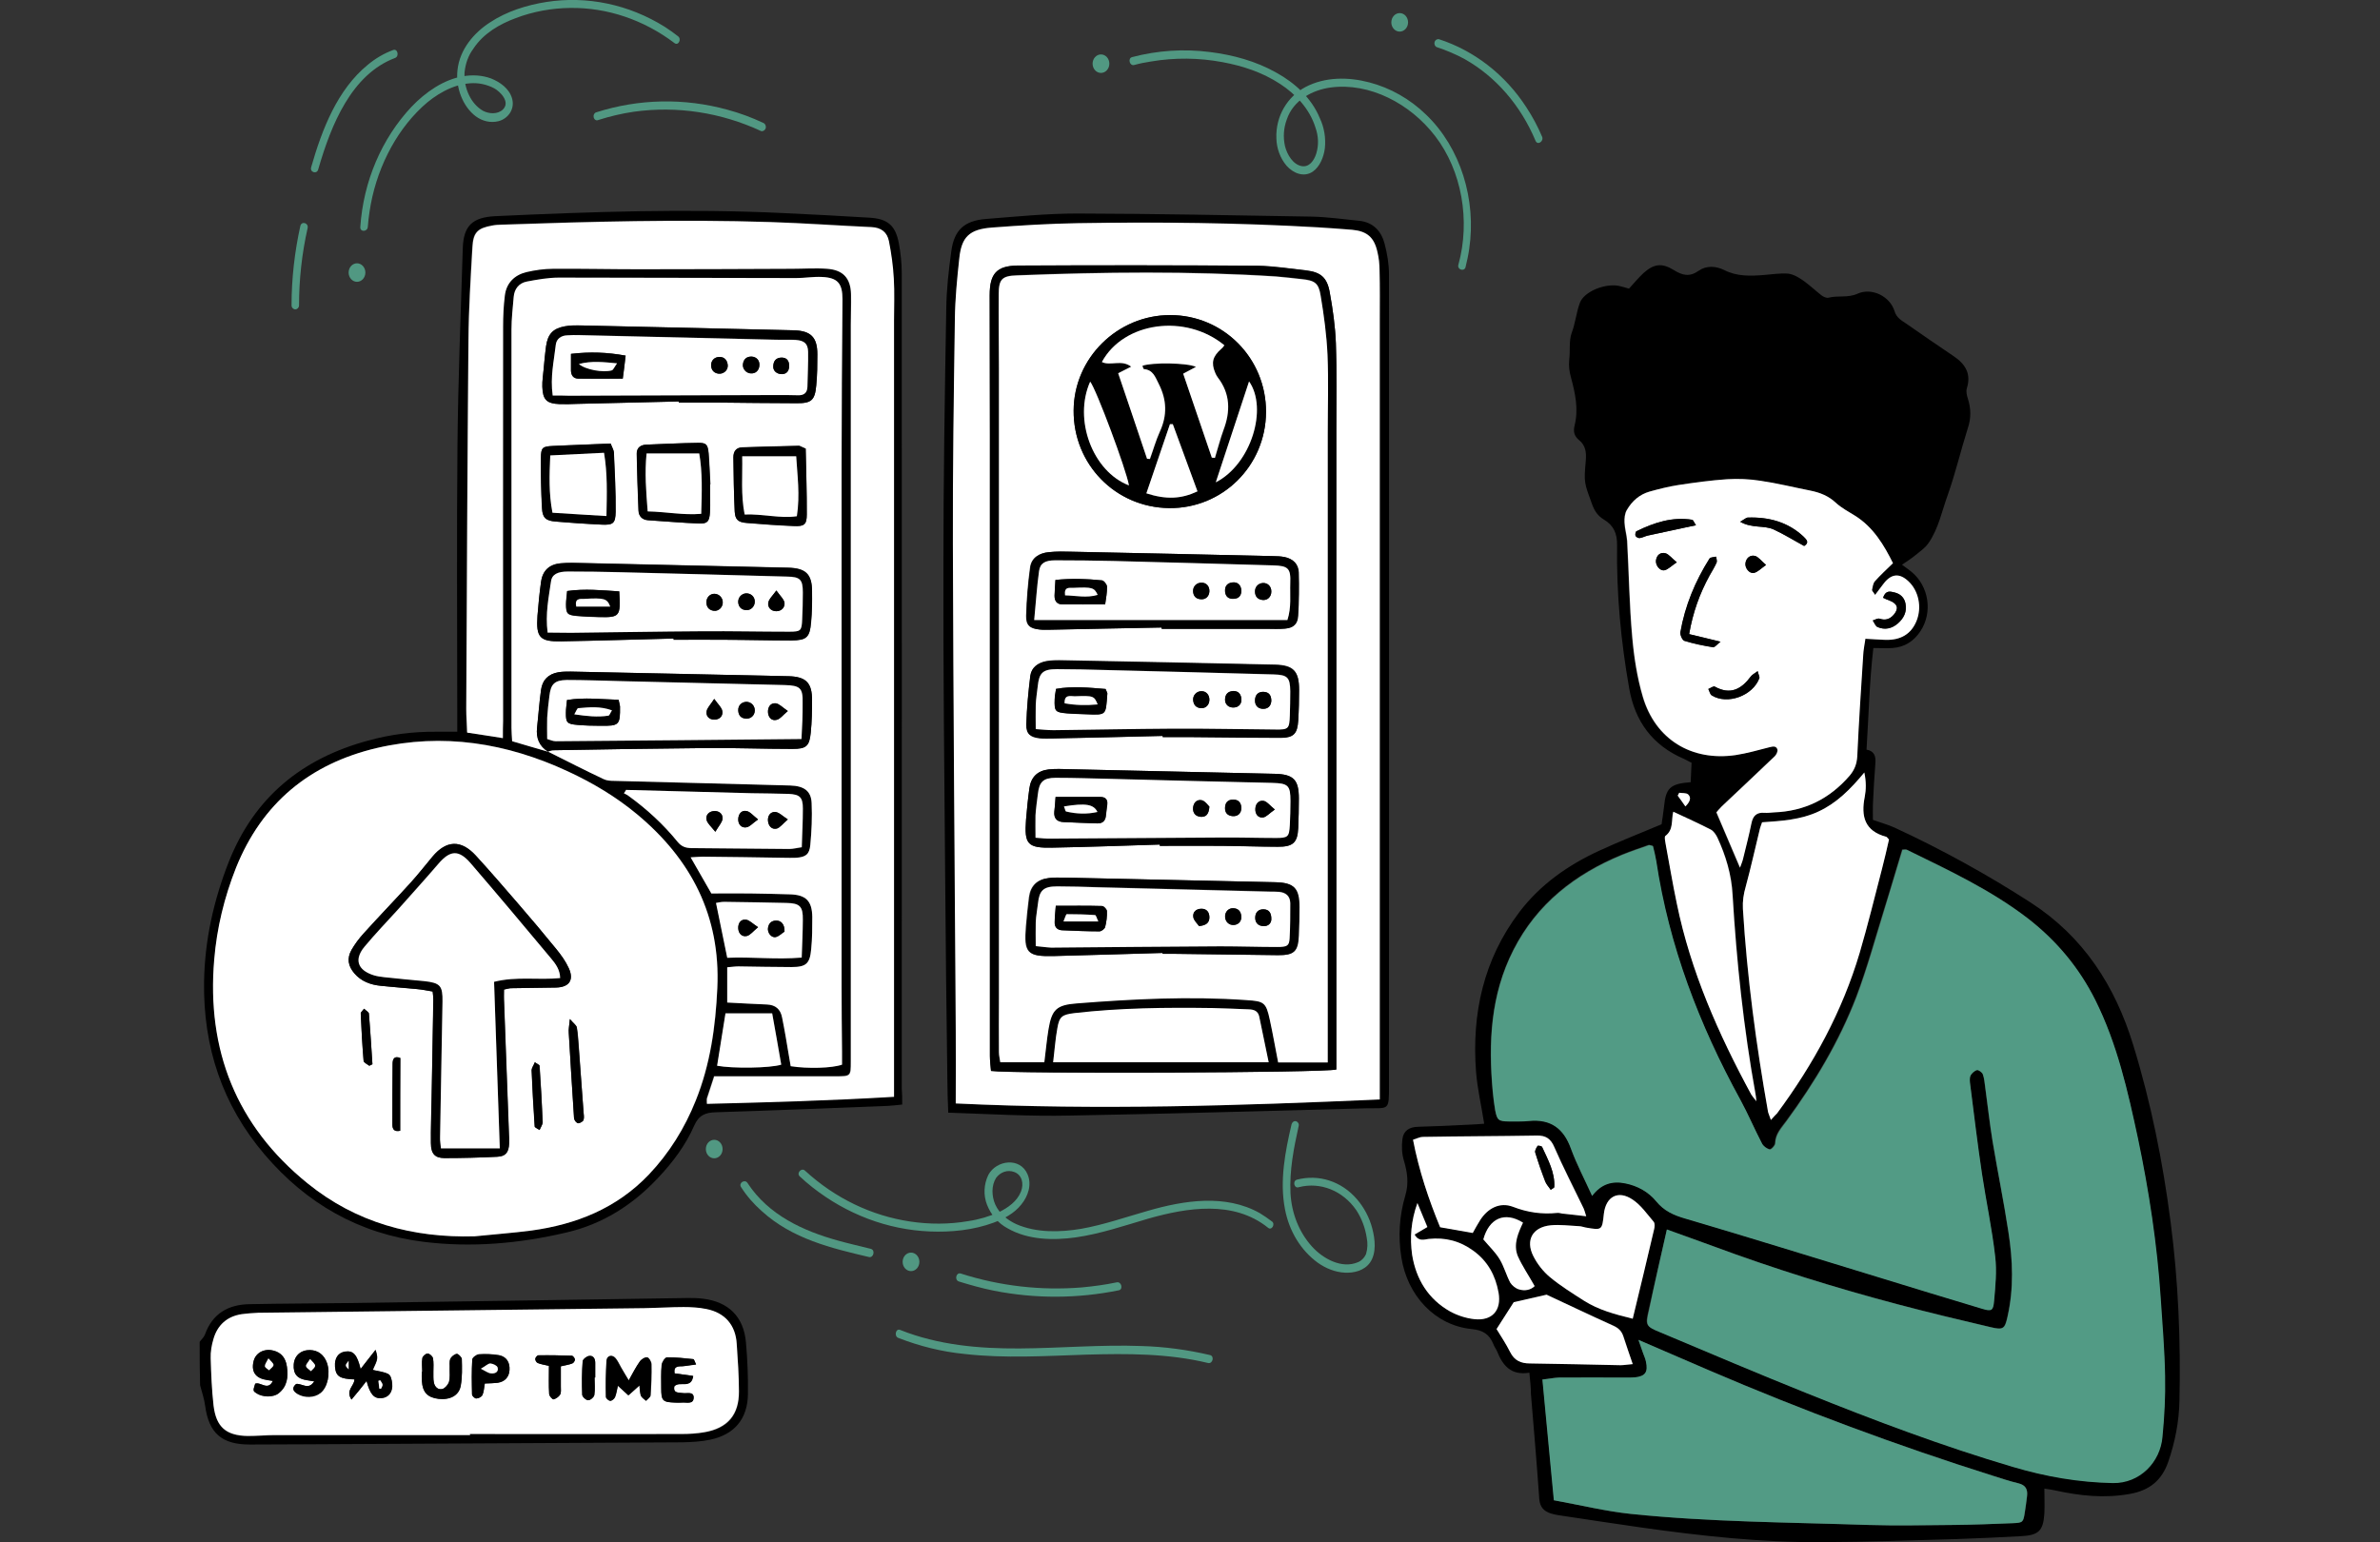 <?xml version="1.0" encoding="utf-8"?>
<!-- Generator: Adobe Illustrator 23.1.0, SVG Export Plug-In . SVG Version: 6.00 Build 0)  -->
<svg version="1.1" id="Слой_1" xmlns:xodm="http://www.corel.com/coreldraw/odm/2003"
	 xmlns="http://www.w3.org/2000/svg" xmlns:xlink="http://www.w3.org/1999/xlink" x="0px" y="0px" viewBox="0 0 1080 700"
	 style="enable-background:new 0 0 1080 700;" xml:space="preserve">
<rect x="0" y="0" width="1080" height="700" fill="#333333" stroke="none"/>
<style type="text/css">
	.st0{fill:#519882;}
	.st1{fill-rule:evenodd;clip-rule:evenodd;}
	.st2{fill-rule:evenodd;clip-rule:evenodd;fill:#FFFFFF;}
	.st3{fill-rule:evenodd;clip-rule:evenodd;fill:#529B85;}
</style>
<g id="Layer_x0020_1">
	<g id="_1078394384">
		<path class="st0" d="M588.5,535.4c-2.1,0.6-1.2,4.2,0.9,3.4c9.8-2.5,20,1.6,26.1,10.5c2.4,3.7,4,7.9,4.7,12.5
			c0.5,2.4,0.4,4.9-0.3,7.3c-0.8,1.8-2.2,3.2-3.8,3.8c-7.2,3-15.6-1.5-20.7-7.1c-5.9-6.5-9.3-15.1-9.8-24.3
			c-0.5-10.3,1.5-20.5,3.7-30.4c0.3-1-0.3-1.9-1.1-2.2c-0.9-0.3-1.8,0.3-2.1,1.3c-2.9,12.4-5.5,25.8-3,38.6
			c1.9,10,7.2,18.7,14.9,24.3c3.7,2.6,7.9,4.3,12.3,4.5c4.1,0.2,8.8-0.9,11.4-4.6c3-4.3,2.3-10.6,1-15.5c-1.3-5-3.8-9.6-7-13.3
			C608.7,536.1,598.4,532.8,588.5,535.4L588.5,535.4L588.5,535.4z"/>
		<path class="st0" d="M575.4,557.2c1.7,1.5,3.5-1.8,1.7-2.9c-1.7-1.3-3.6-2.6-5.4-3.7c-15.6-8.8-34.4-5.8-50.7-1.1
			c-10.2,2.9-20.2,6.4-30.4,8.2c-9.6,1.6-20.2,1.9-29.4-2.1c-3.9-1.8-7.7-4.7-9.6-9c-1.6-3.7-1.8-8.5,0.4-12c2-2.7,5.2-3.8,8.2-2.7
			c3.6,1.3,4.5,5.3,3.1,8.9c-1.8,4.5-5.9,7.3-9.9,9.3c-4.5,2-9.2,3.4-14,4.1c-8.7,1.5-17.6,1.5-26.3,0.2
			c-17.5-2.6-34.1-10.5-47.8-23.1c-1.6-1.5-4,1.1-2.4,2.6c1.8,1.7,3.8,3.4,5.7,4.9c15.6,12.3,34.1,19.3,53.3,20.1
			c9.7,0.4,19.8-0.6,29-4c4.6-1.7,9.4-4.2,12.6-8.3c3-3.7,4.8-8.9,2.8-13.6c-3.3-7.9-14.1-6.6-17.8,0.2c-2.1,4.3-2.3,9.3-0.6,13.6
			c1.8,4.6,5.1,8.4,9.2,10.6c9.3,5.4,20.8,5.6,31,4.2c11.2-1.6,22-5.3,32.9-8.5C538.6,548.1,559.7,544.6,575.4,557.2L575.4,557.2
			L575.4,557.2z"/>
		<path class="st0" d="M394.3,570.5c2.1,0.5,3-3.1,0.9-3.7c-5.1-1.3-10.1-2.4-15.1-3.8c-15.4-4.3-31.3-11.4-40.9-26.1
			c-1.2-1.9-4.2,0-2.9,1.9c2.6,4.1,5.8,7.7,9.3,10.8C359.5,562.3,377.3,566.5,394.3,570.5L394.3,570.5z"/>
		<ellipse class="st0" cx="413.4" cy="572.7" rx="3.8" ry="4.2"/>
		<path class="st0" d="M548.2,618.6c2.1,0.5,3-3.1,0.9-3.6c-10.2-2.4-20.6-3.8-31-4.1c-18.5-0.7-37.1,1-55.6,1.1
			c-18.2,0.1-36.7-1.5-54-8.4c-2-0.9-2.9,2.8-0.9,3.6c9.8,3.8,19.8,6.3,30.1,7.3c18.3,2.1,36.9,0.9,55.3,0.3
			C511.4,614.3,530,614.2,548.2,618.6L548.2,618.6L548.2,618.6z"/>
		<path class="st0" d="M507.7,585.6c2.1-0.4,1.2-4.1-1-3.6c-5.2,1.1-10.5,1.8-15.8,2.3c-18.5,1.5-37.1-0.6-54.9-6.3
			c-2.1-0.7-3,2.9-0.9,3.6c5.2,1.6,10.5,3.1,16,4.2C469.9,589.5,489,589.4,507.7,585.6L507.7,585.6z"/>
		<ellipse class="st0" cx="324.1" cy="521.5" rx="3.8" ry="4.2"/>
		<ellipse class="st0" cx="162" cy="123.7" rx="3.8" ry="4.2"/>
		<ellipse class="st0" cx="499.6" cy="28.9" rx="3.8" ry="4.2"/>
		
			<ellipse transform="matrix(9.899464e-03 -1 1 9.899464e-03 618.668 645.242)" class="st0" cx="635.2" cy="10.2" rx="4.2" ry="3.8"/>
		<path class="st0" d="M661.8,120.1c-0.7,2.2,2.5,3.3,3.2,1.3c0.7-2.8,1.3-5.6,1.7-8.4c3.3-22.4-3.9-45.9-19.5-60.9
			c-7.4-7.2-16.3-12.2-25.8-14.7c-9.5-2.5-20-2.6-29,2.1c-8.1,4.3-13.6,13.1-13.2,23.3c0.1,4.6,1.8,9.1,4.6,12.4
			c3.1,3.5,7.9,5.4,11.9,2.7c3.2-2.2,5-6.6,5.5-10.6c0.5-4.7-0.3-9.5-2.3-13.7c-3.8-9.2-11.4-16-19.5-20.5c-9.5-5.4-20-8.2-30.5-9.5
			c-11.8-1.5-23.6-0.7-35.1,2.3c-2.2,0.5-1.2,4.2,0.9,3.6c2.5-0.7,5.1-1.2,7.7-1.6c10.7-1.8,21.6-1.7,32.3,0.3
			c9.2,1.7,18.1,4.6,26.2,9.9c6.9,4.5,13.3,11.1,16,19.7c1.4,3.9,1.6,8,0.4,11.9c-1,3.2-3.2,6.3-6.6,5.7c-3.9-0.7-6.6-5.1-7.6-9.1
			c-0.9-4.1-0.6-8.2,0.8-12c3-9,11.8-13.5,20-14.6c17.6-2.3,36,7.3,47.3,22C663.4,77.5,667.3,100.2,661.8,120.1L661.8,120.1
			L661.8,120.1z"/>
		<path class="st0" d="M696.8,63.9c0.9,2.2,3.8,0.3,3-1.8c-2-4.7-4.4-9.2-7.1-13.3C683.1,33.9,669,23,653,17.8
			c-0.9-0.2-1.8,0.4-2,1.3c-0.3,1,0.2,2,1,2.3c4.3,1.4,8.5,3.2,12.6,5.4C678.8,34.8,690.1,47.9,696.8,63.9L696.8,63.9z"/>
		<path class="st0" d="M345.4,59.5c0.9,0.2,1.8-0.4,2.1-1.4c0.2-1-0.3-2-1.1-2.3c-5.3-2.5-10.7-4.5-16.3-6
			c-19.6-5.4-40.2-5-59.6,1.2c-0.9,0.3-1.3,1.3-1.1,2.2c0.2,1,1.1,1.7,2,1.3c5.3-1.7,10.8-3,16.3-3.8C307.2,48,327.1,51,345.4,59.5
			L345.4,59.5L345.4,59.5z"/>
		<path class="st0" d="M306,19.5c1.8,1.5,3.5-1.8,1.6-3.1c-1.9-1.5-3.9-2.9-5.9-4.2C285.4,2,266.4-2,247.9,0.9
			c-8.8,1.4-17.9,4.2-25.6,9.3c-7.1,4.6-13.7,12.1-14.7,21.6c-0.9,7.8,2.3,16.5,8.3,21c3,2.2,6.7,3.1,10.3,2.2
			c4.3-1.1,7.5-5.4,6.2-10.2c-1.3-4.7-5.6-7.6-9.6-9.2c-4.1-1.5-8.4-1.7-12.6-1c-8.9,1.5-17.1,7.2-23.5,13.9
			c-13.5,14.4-21.8,33.8-23.2,54.5c-0.2,2.4,3.2,2.3,3.4,0c0.2-2.3,0.4-4.6,0.8-7c2.7-18.2,11.2-35.6,23.9-47.5
			c6-5.6,13.7-10.1,21.7-10.7c3.8-0.3,7.6,0.5,11,2.3c2.7,1.5,7.4,6.2,3.9,9.6c-2.4,2.3-6.3,2-9,0.6c-2.8-1.6-5-4.2-6.4-7.2
			c-1.5-3.1-2.2-6.6-2-10.2c0.4-4,1.7-7.7,4-10.8c4.6-7,12-11.2,19.3-13.9c7.9-3,16.3-4.5,24.7-4.6C275.6,3.4,292.1,9,306,19.5
			C306,19.5,306,19.5,306,19.5z"/>
		<path class="st0" d="M179.3,26.3c2-0.8,1.1-4.4-0.9-3.6c-4.1,1.5-8,3.8-11.5,6.7c-13.7,11.2-20.7,29-25.7,46.5
			c-0.7,2.3,2.6,3.3,3.2,1C150.3,56.4,159.6,33.7,179.3,26.3L179.3,26.3L179.3,26.3z"/>
		<path class="st0" d="M136.3,102.5c-2.6,11.8-4,23.9-4,36.1c0,1,0.8,1.8,1.7,1.8c0.9,0,1.7-0.8,1.7-1.8c0-11.8,1.3-23.6,3.9-35.1
			C140.1,101.2,136.9,100.2,136.3,102.5L136.3,102.5z"/>
		<path class="st1" d="M90.6,609c0.8-1.1,1.9-2,2.4-3.3c3.4-9.6,10.7-13.7,20.4-13.8c14.6-0.3,29.1-0.3,43.7-0.5
			c51.7-0.7,103.3-1.5,155-2.3c2.3,0,4.5,0,6.8,0.3c11.7,1.4,18.6,8.2,19.6,19.9c0.7,7.8,1,15.6,0.9,23.3
			c-0.1,11.3-6.1,18.5-17.1,20.8c-4.2,0.9-8.5,1.1-12.8,1.2c-57,0.3-114,0.6-171,0.9c-8.4,0-16.8,0.1-25.2,0.1
			c-12.6,0-18.5-5.1-20.2-17.5c-0.4-3.2-1.5-6.3-2.3-9.4C90.6,622.1,90.6,615.6,90.6,609L90.6,609z M213.3,651.3c0-0.1,0-0.2,0-0.3
			c32,0,64,0,96,0c3.5,0,7-0.3,10.4-0.8c10.6-1.8,15.8-7.9,15.7-18.6c-0.1-7.2-0.6-14.3-1-21.5c-0.5-8.5-5.4-14.2-13.7-15.8
			c-3.4-0.7-6.9-0.9-10.4-0.9c-5.9,0-11.9,0.4-17.8,0.5c-58.4,0.7-116.9,1.4-175.3,2.1c-2.4,0-4.9,0.2-7.3,0.6
			c-6.8,1-11.1,5-13,11.5c-0.8,2.7-1.3,5.7-1.2,8.5c0.2,7.2,0.5,14.4,1.3,21.5c1.1,9.8,5.7,13.7,15.5,13.8c4.1,0.1,8.2-0.4,12.3-0.4
			C154.2,651.2,183.7,651.3,213.3,651.3L213.3,651.3z"/>
		<path class="st1" d="M694,623c-8.5,1.4-12.2-3.5-14.7-9.8c-0.5-1.1-1.3-2.1-1.7-3.3c-1.8-4.3-4.6-6.2-9.7-6.7
			c-16.6-1.6-29.3-15.1-32-32.6c-1.5-9.5-0.9-18.9,1.8-28c1.7-5.7,0.9-10.7-0.7-16.1c-0.9-3-1-6.4-0.6-9.6c0.5-3.7,3.1-5.4,7-5.5
			c8-0.2,16-0.6,24-1c2-0.1,4-0.2,6.1-0.4c-1.3-8.3-3.1-15.9-3.7-23.6c-2-26.4,3.4-51,19.7-72.5c9.5-12.5,22.1-21.3,36.2-27.8
			c9.1-4.2,18.5-7.9,28.3-12c0.3-2.3,0.8-5.1,1.1-7.9c0.8-8.5,2.7-10.5,12.1-11.2c0.1-2.8,0.3-5.8,0.4-8.8c-1.4-0.7-2.4-1.3-3.5-1.8
			c-14.2-6.1-22.2-17-24.8-32c-3.8-21.5-5.8-43.1-5.5-64.9c0.1-5.4-1.6-9.1-6-11.7c-2.8-1.7-4.3-4-5.4-7.1
			c-3.5-9.6-3.7-9.6-2.8-19.6c0.3-3.7,0-6.9-3.1-9.4c-2-1.7-2.7-3.6-2-6.5c1.9-7.4,0.3-14.8-1.6-21.8c-0.8-2.9-1.1-5.4-0.8-8.2
			c0.5-4.1-0.2-8.5,1.1-12.1c1.7-4.5,2.1-9.3,3.7-13.6c1.9-5.2,11.3-8.9,17.5-7.8c1.4,0.3,2.8,0.7,4.8,1.3c2.1-2.3,4.2-4.8,6.5-7
			c4.8-4.3,8.4-4.8,13.9-1.4c3.9,2.4,7.1,3.2,11.2,0.3c3.6-2.5,7.8-2.2,11.7-0.3c5.7,2.9,11.8,2.7,18,2.2c3.7-0.3,7.4-0.9,11-0.6
			c2.4,0.3,4.9,1.8,7,3.3c2.8,2,5.3,4.4,8,6.5c0.9,0.7,2.4,1.4,3.3,1.1c4.3-1.1,8.7,0.2,13.1-1.8c6.4-2.9,14.7,1.1,16.8,7.9
			c0.9,3,3.1,4.2,5.2,5.6c7.2,5,14.4,10,21.7,14.9c5.3,3.6,8,8,5.9,14.6c-0.4,1.4,0,3.2,0.5,4.7c1.4,4.4,1.5,8.7,0,13.2
			c-3.2,10.1-5.6,20.4-9.1,30.3c-2.7,7.4-4.2,15.4-8.8,22c-1.6,2.3-4,3.9-6.2,5.7c-1.7,1.4-3.5,2.5-5.8,4.1c1.9,1.4,3.2,2.3,4.4,3.3
			c7.8,6.5,9.6,18.3,4,26.8c-3,4.6-7.2,7.3-12.7,7.7c-2.6,0.2-5.3,0-8.7,0c-1.8,15.2-2.1,30.4-3.1,46.1c3.7,0.7,4.3,3.2,4,6.4
			c-0.5,6.1-0.8,12.3-1.1,18.4c-0.1,2.2,0,4.5,0,7.1c3.3,1.2,6.7,2.1,9.8,3.5c21.4,9.9,42.1,21.3,61.9,34.1
			c23.8,15.4,38.2,37.7,46.4,64.5c8.1,26.3,13.5,53.3,17,80.5c3.5,26.9,4.6,53.9,4,81.1c-0.2,9.5-2,18.7-5.1,27.7
			c-2.9,8.3-8.4,12.9-17.3,14.5c-11.6,2.1-22.8,0.9-34.1-1.6c-1.4-0.3-2.8-0.5-4.8-0.8c0,4,0.2,7.7,0,11.3
			c-0.5,7.9-2.6,9.9-10.7,10.3c-9.6,0.5-19.3,1-28.9,1.3c-20.5,0.6-41,1.3-61.5,1.4c-27.3,0.2-54.5-2.8-81.5-6.6
			c-12.6-1.8-25.1-3.7-37.7-5.6c-1.2-0.2-2.4-0.4-3.6-0.8c-3.2-1-5-2.9-5.3-6.6c-1.1-16-2.5-31.9-3.8-47.8
			C694.7,629.8,694.4,626.9,694,623L694,623z M756.4,558c-2.9,12.9-5.6,24.6-8.3,36.4c-1.6,7-1.5,7.4,5.1,10.1
			c22.1,9.2,44.2,18.6,66.4,27.6c30.8,12.4,61.9,24,93.7,33.5c14.8,4.4,29.8,7,45.3,7.3c12.2,0.2,21.5-9.4,22.5-20.9
			c0.8-9.2,1.3-18.4,1.2-27.6c-0.2-11.9-1.3-23.7-2-35.6c-1.6-24.4-5.3-48.5-10.3-72.3c-4.5-21.4-9.3-42.8-19.3-62.7
			c-7.4-14.8-17.6-27-30.6-37.1c-16.9-13-36-21.9-55-31.2c-0.5-0.2-1.2,0-2,0c-2.7,8.9-5.2,17.7-8,26.5
			c-4.2,13.5-7.9,27.2-12.9,40.4c-7.8,20.2-18.8,38.7-31.6,56.1c-2.3,3.1-5.1,5.9-5.2,10.2c0,1-1.8,3-2.5,2.8
			c-1.3-0.3-2.9-1.4-3.5-2.7c-3.4-6.5-6.3-13.3-9.8-19.8c-18.7-34.1-32.4-69.9-38.2-108.5c-0.3-2.3-1-4.6-1.4-6.7
			c-1.1-0.2-1.6-0.5-1.9-0.4c-4,1.4-8.2,2.8-12.1,4.4c-21.4,8.8-38.6,22.2-49.3,43.2c-10.4,20.4-11.4,42-9.4,64.2
			c0.3,2.9,0.6,5.7,1.1,8.5c0.9,4.6,1.5,5,6.1,5.1c3.1,0,6.2,0.1,9.2-0.2c9.9-1,15.8,3.4,19.1,12.6c2.5,7.1,6.1,13.8,9.6,21.4
			c4.1-5.5,9.2-6.8,15-5.7c5.6,1.1,10.5,3.9,14.1,8.2c3.6,4.4,8,6.3,13.2,7.8c29.3,8.7,58.4,17.7,87.6,26.6
			c15.7,4.8,31.3,9.6,47,14.3c4.4,1.3,5.2,1,5.5-3.5c0.6-6.7,1.3-13.5,0.5-20.1c-1.5-12.6-4.2-25-6-37.6c-2-13.4-3.6-26.8-5.3-40.2
			c-0.2-1.4-0.4-3,0.1-4.3c0.4-1.1,1.7-2.3,2.9-2.5c0.7-0.2,2.3,1,2.7,1.9c0.7,1.9,0.8,4,1.1,6c1.1,8.1,2,16.3,3.3,24.3
			c2.3,13.7,5.1,27.4,7.2,41.2c2,12.8,2.5,25.7-0.4,38.5c-1.2,5.5-2,6.2-7.5,4.8c-14.2-3.3-28.3-6.7-42.3-10.4
			c-28.3-7.5-56.3-16.2-83.8-26.4C770.7,563.1,764,560.7,756.4,558L756.4,558z M859,255.6c-4.1-8.1-8.9-16.3-17.5-21.6
			c-3-1.8-6.1-3.5-8.6-5.8c-3.3-3.1-7.1-4.7-11.4-5.5c-7.6-1.5-15.1-3.3-22.8-4.5c-5-0.8-10.2-1-15.2-0.7
			c-7.3,0.5-14.6,1.5-21.9,2.6c-4.4,0.7-8.8,1.8-13.2,3c-4.5,1.3-7.9,4.4-10.3,8.3c-0.9,1.6-1.1,3.8-1.1,5.7c0.1,2.8,1,5.6,1.2,8.4
			c0.8,14.5,1,29.1,2.3,43.6c0.8,9.1,2.3,18.4,4.8,27.1c5.7,19.4,22.1,29.4,42.1,26.5c5.2-0.8,10.4-2.3,15.5-3.6
			c1.6-0.4,3-0.6,3.5,1.1c0.2,0.8-0.5,2.3-1.2,3c-8,7.6-16,15.2-24.1,22.8c-1.1,1.1-2.1,2.3-2.4,2.7c3.7,8.7,7.2,16.8,10.7,25.1
			c0.5-1.5,1.1-2.8,1.4-4.1c1.3-5.4,2.7-10.7,3.8-16.1c0.7-3.4,2.5-5,5.9-4.7c1.4,0.1,2.9-0.1,4.3-0.2c13.9-0.5,25.2-6.1,34.3-16.6
			c2.3-2.6,3.3-5.3,3.5-8.8c0.7-15.4,1.7-30.7,2.7-46c0.2-2.4,0.7-4.7,1-7.4c3.4,0.2,6.3,0.5,9.1,0.5c7.1,0.2,11.7-2.7,14.1-8.6
			c2.5-6.3,1-13.8-3.8-18.1c-4-3.6-7.6-3.3-11,1.1c-1.2,1.5-2.3,3.1-4,5.3c-0.8-1.3-1.5-1.9-1.4-2.3c0.3-1.3,0.5-2.9,1.3-3.9
			C853.3,261,855.9,258.6,859,255.6L859,255.6z M743.5,608.1c1,2.7,1.4,4.1,1.9,5.4c0.5,1.5,1.3,3,1.6,4.6c1,4.7-0.3,6.5-5,7.1
			c-1.4,0.2-2.9,0.1-4.3,0.1c-10,0-20.1-0.1-30.1-0.1c-2.3,0-4.6,0.5-7.6,0.9c1.8,18.7,3.5,36.5,5.2,54.8c12.1,2.2,23.5,5,35,6.2
			c35.7,3.7,71.6,3.8,107.5,5c12.9,0.4,25.8,0.2,38.8,0c9-0.1,18-0.5,27-0.8c4.5-0.2,4.7-0.5,5.4-4.9c0.4-2.4,0.7-4.9,1-7.3
			c0.4-3.1-0.6-5.1-3.9-5.9c-3.8-0.9-7.5-2.2-11.2-3.3c-43.8-13.8-86.8-29.8-129-47.9C765.3,617.5,755,613.1,743.5,608.1
			L743.5,608.1z M803.6,508.3c1.4-1.6,2.2-2.3,2.8-3c16.5-22.2,29.7-46.2,37.5-72.9c3.7-12.6,6.8-25.3,10.1-38
			c1.2-4.5,2.2-9.1,3.2-13.4c-0.6-0.7-0.8-1.2-1.2-1.2c-9.8-2.6-11.6-9.2-9.8-18.2c0.6-3.2,0.8-6.6-0.2-11
			c-6.3,7.8-12.6,13.9-20.8,17.7c-8.1,3.8-16.9,4.2-25.6,4.9c-0.5,1.5-0.9,2.4-1.1,3.4c-2.1,8.6-3.9,17.2-6.3,25.7
			c-0.9,3.4-1.5,6.7-1.3,10.2c1.8,31,6,61.6,11.4,92.1C802.5,505.5,802.9,506.4,803.6,508.3z M719.8,552c-0.6-1.8-0.9-3.2-1.5-4.4
			c-4.3-9.1-8.9-18-13-27.2c-1.7-3.8-3.9-5.2-7.9-5.2c-17.2,0.3-34.4,0.4-51.7,0.6c-1.3,0-2.6,0.7-4.5,1.3
			c2.7,14,7.1,27.1,12.3,39.7c5.2,0.9,10,1.8,14.9,2.6c1.2-2,2.2-4,3.4-5.9c3.6-5.4,9-8.2,14.8-6c6.7,2.5,13.1,3.5,20.1,2.8
			c0.8-0.1,1.6,0.2,2.4,0.3C712.5,551.2,715.9,551.5,719.8,552z M797,499.8c-0.2-1.8-0.2-2.6-0.3-3.4c-5.4-29.9-8.6-60-10.4-90.4
			c-0.5-9.2-3.1-17.7-6.9-25.9c-0.7-1.4-1.7-3-3-3.6c-5.5-2.9-11.2-5.4-17-8.1c-1,3.5,0.3,8.1-3.6,11c-0.5,0.4-0.2,2.3,0.1,3.5
			c1.7,9.1,3.2,18.2,5.1,27.2c6.4,30.8,18.9,59.3,33.8,86.7C795.1,497.6,795.8,498.3,797,499.8L797,499.8z M740.9,598.5
			c3.4-14,6.6-27.3,9.7-40.6c0.3-1.1,0.4-2.7-0.2-3.4c-3-3.5-5.8-7.6-9.6-10.1c-6.5-4.4-12.1-1.3-13,6.5c-0.8,7.4-0.8,7.5-8.3,6.2
			c-1-0.2-2-0.5-3-0.6c-4.3-0.2-8.6-0.8-12.8-0.4c-8.2,0.8-11.6,6.7-7.9,14c1.8,3.5,4.5,7,7.5,9.5c4.9,4,10.3,7.4,15.6,10.8
			C725.4,594.4,732.7,596.4,740.9,598.5L740.9,598.5z M740.9,619.1c-1.6-4.7-2.9-8.6-4.1-12.5c-0.8-2.5-2.3-4-4.8-5.1
			c-10-4.5-20-9.2-30.1-13.9c-4.8,1.1-10,2.3-14.9,3.4c-2.5,3.9-5,7.8-7.8,12.2c1.8,3.1,4.3,6.7,6.2,10.5c1.9,3.8,4.9,5.1,8.9,5.1
			c13.7,0.2,27.4,0.5,41.1,0.8C736.8,619.6,738.4,619.3,740.9,619.1L740.9,619.1z M643.2,546c-2.9,8-3.5,15.8-2.3,23.5
			c1.8,11,7.2,20,17.2,25.6c3.3,1.9,7.2,3.1,11,3.5c8.2,0.9,12.4-3.9,11-12c-1.3-7.7-4.9-14.2-11.4-19c-6.1-4.4-12.8-6.1-20.3-5.4
			c-2,0.2-4.5,1.4-6.4-2c1.8-1,3.5-2.1,5.8-3.4C646.3,553.4,644.8,549.7,643.2,546L643.2,546z M696.4,583.7
			c-2.8-4.9-5.7-9.1-7.6-13.7c-2.1-5.2,0.2-10.3,2.4-15.1c-8.3-5.2-15.4-2-18,7.6c2.5,3,5.4,5.8,7.4,9c2,3.3,3,7.2,4.8,10.6
			c0.8,1.4,2.4,2.7,4,3.1C691.9,585.9,694.6,585.5,696.4,583.7L696.4,583.7z M764.8,366c2.3-2.3,2.8-4.1,1.2-5.5
			c-0.9-0.8-2.6-0.5-4-0.7c-0.2,0.4-0.5,0.9-0.7,1.3C762.4,362.6,763.4,364.1,764.8,366L764.8,366z"/>
		<path class="st1" d="M409.4,501.3c-2.8,0.3-4.6,0.5-6.4,0.6c-26,1-52.1,2.1-78.1,2.9c-4.8,0.1-7.8,1.3-9.9,6.1
			c-3.9,8.9-9.7,16.6-16.4,23.7c-11.5,12.3-25.2,21-41.7,24.8c-21.3,5-42.9,6.9-64.7,4.2c-29.2-3.6-53.2-17.4-72.1-39.6
			c-19.2-22.5-27.9-48.8-27.5-78.3c0.3-18.9,4.3-36.9,11.2-54.5c11.6-29.4,33.3-47,63.3-55.1c10.1-2.8,20.5-4.1,31-4
			c2.8,0,5.7,0,9.4,0c0-2.9,0-5.2,0-7.6c0-41-0.3-82.1,0.1-123.1c0.3-29.5,1.5-59.1,2.4-88.6c0.3-10.3,4.3-14.2,14.9-14.7
			c43.5-2,86.9-3.5,130.4-1.4c13.1,0.6,26.2,1.3,39.3,2.1c8.3,0.5,11.8,3.6,13.3,11.7c0.8,4.4,1.3,9,1.3,13.4
			c0.1,123.3,0,246.6,0,369.9C409.4,496.1,409.4,498.3,409.4,501.3L409.4,501.3z M248.8,341.2l-0.2-0.1c8.4,4.2,16.8,8.4,25.3,12.5
			c1.4,0.7,3.2,0.8,4.8,0.8c14.1,0.4,28.3,0.7,42.4,1.1c12.5,0.3,25,0.6,37.5,1c6.3,0.2,9.4,2.5,9.7,8c0.3,6.3-0.1,12.7-0.6,19
			c-0.4,4.3-2.1,5.5-6.5,5.8c-1.8,0.1-3.7,0.1-5.5,0c-12.3-0.2-24.6-0.3-36.9-0.5c-1.5,0-3.1,0.2-5.4,0.3c3.3,5.7,6.1,10.7,9.4,16.4
			c6,0,11.9,0,17.9,0c5.9,0.1,11.9,0.2,17.8,0.4c7.2,0.2,10,3,10.1,10.2c0.1,4.9,0,9.9-0.5,14.7c-0.6,6.7-2.3,8.1-9,8.1
			c-8,0-16-0.2-24-0.3c-1.8,0-3.5,0.3-5.1,0.4c0,5.7,0,10.7,0,16c6.3,0.3,12.2,0.7,18.1,0.9c3.9,0.1,6,2.2,6.8,5.9
			c0.6,3,1.2,6,1.7,9.1c0.8,4.4,1.5,8.8,2.2,13c7.7,1.3,18.7,1,23.3-0.7c0-1.9,0-3.9,0-5.9c-0.1-10-0.2-20.1-0.2-30.1
			c0-78.5,0-157.1,0-235.7c0-25.2,0.2-50.4,0.4-75.7c0-7.1-2.1-9.7-9.3-10.1c-3.9-0.2-7.8,0.5-11.7,0.5
			c-35.9-0.1-71.8-0.3-107.7-0.2c-4.9,0-9.8,0.8-14.6,1.8c-3.5,0.7-5.6,3.3-5.9,7c-0.4,4.9-1,9.8-1,14.7
			c-0.1,60.3-0.1,120.6,0,180.9c0,2,0.2,4,0.3,6C238.2,338.1,243.5,339.6,248.8,341.2L248.8,341.2z M215.4,561.1
			c8.6-0.9,17.2-1.5,25.7-2.6c20.4-2.8,38.8-10.1,53.4-25.4c9.3-9.8,16.3-21.1,21.3-33.6c6.6-16.4,9-33.6,9.8-51.1
			c1.4-32.7-11.9-58.4-36.5-78.9c-9.5-7.9-20-14.2-31.3-19.4c-27.8-12.9-56.7-17.7-86.8-10.6c-30.4,7.1-52.1,25-63.8,54.3
			c-5.4,13.4-8.8,27.4-9.9,41.7c-3.4,41.2,10.1,75.5,42.4,101.6C161.7,554.9,187.3,561.9,215.4,561.1z M228.2,335c0-3.1,0-5.5,0-7.9
			c0-59.7,0-119.4,0-179.1c0-4.7,0.3-9.4,0.8-14.1c0.7-5.7,4.3-9.3,9.8-10.6c3.9-0.9,8.1-1.5,12.1-1.5c12.9-0.1,25.8,0.2,38.8,0.2
			c23.2,0,46.4-0.1,69.5-0.2c5.3,0,10.7-0.4,16,0c7.3,0.5,10.7,4.3,10.8,11.5c0.1,4.7-0.1,9.4-0.1,14.1c0,74.9,0,149.7,0,224.6
			c0,36.5,0,73,0,109.5c0,6.7,0,6.8-6.9,6.8c-16.2,0-32.4,0-48.6,0c-2.2,0-4.4,0-6.5,0c-1.3,3.9-2.3,7-3.3,10.1
			c-0.2,0.5,0,1.2,0,2.4c28.3-0.7,56.4-1.5,84.9-3.2c0-3.7,0-6.6,0-9.4c0-114.3,0-228.5,0-342.8c0-6.4,0.3-12.7-0.1-19.1
			c-0.3-5.7-1.1-11.4-2.2-17c-0.8-4-3.5-6.2-7.9-6.4c-15.4-0.7-30.7-1.9-46.1-2.3c-40.6-1.2-81.2-0.2-121.8,1.2
			c-1.4,0.1-2.9,0.2-4.3,0.4c-6.5,1.2-8.5,3.1-8.9,9.7c-0.8,14.1-1.7,28.3-1.8,42.4c-0.5,55.8-0.7,111.6-1,167.4
			c0,3.4,0.3,6.9,0.4,10.7C217.5,333.3,222.5,334.1,228.2,335L228.2,335z M284.1,358.5c-0.3,0.5-0.6,1.1-0.9,1.6
			c0.7,0.4,1.4,0.7,2.1,1.2c8.3,6,15.9,12.9,22.4,20.9c1.7,2.2,3.7,2.8,6.4,2.8c14.7,0.1,29.5,0.3,44.2,0.4c1.7,0,3.5-0.5,5.7-0.8
			c0.2-6.2,0.5-11.9,0.5-17.6c0-5.1-1.5-6.5-6.6-6.6c-5.5-0.2-11-0.2-16.6-0.3C322.1,359.5,303.1,359,284.1,358.5L284.1,358.5z
			 M363.8,434.6c0.2-6.1,0.5-11.6,0.6-17.1c0.1-6.1-1.3-7.5-7.5-7.7c-9.4-0.2-18.8-0.4-28.2-0.5c-1.3,0-2.6,0.3-3.7,0.5
			c1.7,8.3,3.4,16.2,5.1,24.9C341,434.1,352.1,435.5,363.8,434.6L363.8,434.6z M350.4,459.9c-7.6,0-14.1,0-21.1,0
			c-1.3,7.9-2.5,15.8-3.8,23.8c7,1.3,24,1.1,29.1-0.5C353.3,475.7,351.9,468.2,350.4,459.9z"/>
		<path class="st1" d="M430.3,505c-0.2-5.3-0.4-10-0.4-14.7c-0.4-30.8-0.8-61.5-1-92.3c-0.4-47-0.9-93.9-0.8-140.9
			c0-39,0.6-77.9,1.3-116.9c0.1-8.8,1.1-17.6,2.3-26.3c1.3-9.5,5.9-13.7,15.5-14.5c13.9-1.1,27.8-2.5,41.7-2.5
			c35.3,0.1,70.5,0.8,105.8,1.4c7.4,0.1,14.7,1.2,22,1.9c6.3,0.6,10.1,4.6,11.6,10.4c1.2,4.5,2,9.3,2,13.9c0.1,122.7,0,245.3,0,368
			c0,11.9,0.1,10.3-10.3,10.5c-44.9,1.2-89.8,2.5-134.7,3.3C467.3,506.7,449.3,505.6,430.3,505L430.3,505z M433.7,500.8
			c64.9,3.2,128.5,1,192.5-1.9c0-4.1,0-7.4,0-10.7c0-114.3,0-228.5,0-342.8c0-7.6,0.1-15.2-0.1-22.8c-0.1-2.8-0.4-5.8-1-8.5
			c-1.6-6.6-4.8-9.3-11.5-9.9c-5.1-0.4-10.2-0.8-15.3-1.1c-36.3-2.1-72.6-2.5-108.9-1.9c-13.1,0.2-26.2,1.1-39.3,2
			c-10,0.8-13.6,4.2-14.7,14c-1,9.2-1.9,18.4-2,27.6c-0.5,34-1,68.1-0.9,102.1c0.2,73.6,0.9,147.3,1.4,220.9
			C433.7,478.5,433.7,489.1,433.7,500.8z"/>
		<path class="st2" d="M213.3,651.3c-29.5,0-59.1,0-88.6,0c-4.1,0-8.2,0.4-12.3,0.4c-9.8-0.2-14.3-4-15.5-13.8
			c-0.8-7.1-1.1-14.3-1.3-21.5c-0.1-2.8,0.4-5.8,1.2-8.5c1.8-6.5,6.2-10.5,13-11.5c2.4-0.3,4.9-0.5,7.3-0.6
			c58.4-0.7,116.9-1.4,175.3-2.1c6-0.1,11.9-0.5,17.8-0.5c3.5,0,7,0.2,10.4,0.9c8.4,1.7,13.2,7.3,13.7,15.8c0.5,7.2,1,14.3,1,21.5
			c0.1,10.7-5.2,16.8-15.7,18.6c-3.4,0.6-6.9,0.8-10.4,0.8c-32,0.1-64,0-96,0C213.3,651,213.3,651.1,213.3,651.3L213.3,651.3z
			 M159.5,635.2c2.4-3,4.6-5.5,6.9-8.4c1.6,6.1,3.4,8.1,6.8,7.8c3.2-0.3,5.2-2.8,4.8-6.6c-0.1-1.5-0.6-3.8-1.7-4.3
			c-2.1-1.1-4.7-1.3-7.1-1.9c2.4-5.2,2.4-5.2,1.3-9.1c-2.5,3.2-4.6,5.8-6.8,8.7c-1.6-6.6-3.3-8.5-7.1-7.9c-3.1,0.5-4.8,3.1-4.5,6.9
			c0.3,4.3,2.1,5.4,8.8,5.7C161,628.9,156.7,630.9,159.5,635.2z M285.3,626.5c-1.5-2.5-2.4-4.2-3.4-5.9c-0.8-1.4-1.5-3-2.5-4.2
			c-1.5-1.8-3.9-1.2-4,1c-0.4,5.5-0.4,11-0.3,16.5c0,0.6,1.3,1.8,2,1.8c0.7,0,1.8-0.9,2.1-1.7c0.6-1.6,0.8-3.3,1.3-5.2
			c1.8,1.7,3.2,3,4.8,4.4c1.8-1.6,3.2-2.8,5-4.5c0.2,2,0.2,3.5,0.7,4.7c0.4,0.9,1.5,1.5,2.3,2.3c0.7-0.8,2-1.6,2-2.5
			c0.3-4.7,0.5-9.4,0.4-14c0-1.1-1.1-3-1.9-3.2c-1-0.2-2.6,0.8-3.3,1.8C288.5,620.4,287.2,623.1,285.3,626.5L285.3,626.5z
			 M115.8,628c-1.1,3.3-1,3.3,0.6,4.4c2.7,1.8,7.5,1.9,9.9,0.1c4.1-3.1,4.6-7.5,3.9-12.1c-0.5-3.8-2.4-6.5-6.3-7.4
			c-4.3-1-8.1,1.2-8.9,5.2c-1,4.7,1.2,7.5,6.4,8.2c0.8,0.1,1.5,0.2,2.5,0.4C121.6,631.4,118.3,627,115.8,628z M134.4,628.1
			c-2,1.7-1.6,3.2,0.6,4.6c3.1,1.9,7.7,1.8,10.4-0.4c3.2-2.5,4.6-8.8,3-13.6c-1.3-3.7-4-5.8-7.7-5.9c-4.1-0.1-7.1,2.4-7.4,6.5
			c-0.3,4.3,1.6,6.6,6.3,7.2c0.9,0.1,1.7,0.3,3,0.5C140,631.1,137.2,627.8,134.4,628.1L134.4,628.1z M191.6,622.5
			c-0.1,0-0.1,0-0.2,0c0,1.4-0.1,2.9,0,4.3c0.3,5,2.6,7.4,7.5,8c5.2,0.6,9.2-1.4,10.1-5.9c0.8-4,0.6-8.1,0.5-12.2
			c0-0.8-1.6-2.4-2.3-2.3c-1.1,0.2-2.5,1.3-2.9,2.3c-0.5,1.2-0.2,2.8-0.3,4.3c-0.1,2,0.2,4.2-0.3,6.1c-0.4,1.3-1.8,2.9-3,3.3
			c-2,0.5-3.5-1-3.9-3c-0.3-1.6-0.1-3.3-0.2-4.9c0-2,0.2-4.1-0.2-6.1c-0.2-0.9-1.6-2.1-2.4-2.1c-0.8,0-2.2,1.2-2.4,2.1
			C191.3,618.4,191.6,620.4,191.6,622.5L191.6,622.5z M306.1,623.3c-0.5-3.6,1.9-3.1,3.8-3.3c1.8-0.2,3.7-0.5,5.9-0.8
			c-0.7-1.4-0.9-2.4-1.2-2.4c-4-0.4-8-0.9-12-0.8c-0.9,0-2.3,2.2-2.4,3.5c-0.4,3.4-0.2,6.9-0.2,10.4c0,5.8,0.6,6.4,6.2,6.6
			c1,0,2,0.1,3.1,0c2-0.3,5.3,1,5.4-2.2c0.1-3-3-1.8-4.9-2.1c-1.9-0.3-4.4,0.2-3.9-3c2.1-2.8,7.8,1.4,8.5-4.8
			C311.6,624,308.9,623.7,306.1,623.3L306.1,623.3z M220,627.9c2.3-0.1,4.1-0.1,5.9-0.4c3.2-0.5,5.1-2.6,5.3-5.7
			c0.3-3.5-1.3-6.1-4.8-6.8c-3-0.5-6.1-0.6-9.1-0.4c-1.1,0.1-3,1.5-3,2.4c-0.3,5.3-0.3,10.6-0.1,15.9c0,0.7,1.3,1.9,1.9,1.8
			c1,0,2.4-0.7,2.8-1.6C219.6,631.7,219.6,630,220,627.9L220,627.9z M249.1,619.9c0,4.7-0.1,8.8,0.1,12.8c0,0.9,1.5,2.5,2,2.4
			c1.1-0.3,2.4-1.2,3-2.2c0.5-1,0.3-2.4,0.3-3.6c0-3,0-6,0-9.2c2.1-0.5,3.7-0.7,5.2-1.3c0.6-0.2,1.2-1.2,1.2-1.8
			c0-0.6-0.9-1.7-1.4-1.7c-5.1-0.2-10.1-0.2-15.2-0.2c-0.5,0-1.4,1-1.4,1.6c-0.1,0.6,0.6,1.7,1.1,1.9
			C245.4,619.2,247,619.4,249.1,619.9L249.1,619.9z M269.8,625.2c0.1,0,0.2,0,0.3,0c0-2.2,0-4.5,0-6.7c0-1.9-0.9-3.4-2.8-3.1
			c-1.1,0.2-2.8,1.5-2.9,2.4c-0.3,5.1-0.4,10.2-0.2,15.2c0,0.9,1.8,2.5,2.7,2.5c1,0,2.6-1.4,2.8-2.4
			C270.1,630.5,269.8,627.8,269.8,625.2L269.8,625.2z"/>
		<path class="st3" d="M756.4,558c7.6,2.8,14.3,5.1,21,7.6c27.5,10.2,55.5,18.9,83.8,26.4c14,3.7,28.2,7.1,42.3,10.4
			c5.6,1.3,6.3,0.7,7.5-4.8c2.9-12.8,2.4-25.7,0.4-38.5c-2.1-13.8-4.9-27.4-7.2-41.2c-1.3-8.1-2.2-16.2-3.3-24.3
			c-0.3-2-0.4-4.1-1.1-6c-0.3-0.9-2-2.1-2.7-1.9c-1.1,0.3-2.4,1.5-2.9,2.5c-0.5,1.2-0.3,2.8-0.1,4.3c1.7,13.4,3.3,26.8,5.3,40.2
			c1.9,12.6,4.6,25,6,37.6c0.8,6.6,0.1,13.5-0.5,20.2c-0.4,4.5-1.2,4.8-5.5,3.5c-15.7-4.7-31.4-9.5-47-14.3
			c-29.2-8.9-58.3-18-87.6-26.6c-5.2-1.5-9.6-3.4-13.2-7.8c-3.5-4.3-8.5-7.1-14.1-8.2c-5.8-1.2-10.9,0.2-15,5.7
			c-3.5-7.7-7-14.4-9.6-21.4c-3.3-9.2-9.2-13.6-19.1-12.6c-3,0.3-6.2,0.2-9.2,0.2c-4.6-0.1-5.2-0.5-6.1-5.1
			c-0.5-2.8-0.8-5.7-1.1-8.5c-2-22.1-1-43.8,9.4-64.2c10.7-21,28-34.4,49.3-43.2c4-1.6,8.1-3,12.1-4.4c0.3-0.1,0.8,0.1,1.9,0.4
			c0.5,2,1.1,4.3,1.5,6.7c5.8,38.6,19.5,74.4,38.2,108.5c3.5,6.4,6.4,13.3,9.8,19.8c0.6,1.2,2.2,2.4,3.5,2.7
			c0.7,0.1,2.5-1.8,2.5-2.8c0.1-4.3,3-7.1,5.2-10.2c12.8-17.5,23.8-35.9,31.6-56.1c5-13.2,8.7-26.9,12.9-40.4
			c2.7-8.8,5.3-17.6,8-26.5c0.8,0,1.5-0.2,2,0c19,9.3,38.1,18.2,55,31.2c13,10.1,23.2,22.3,30.6,37.1c9.9,19.9,14.7,41.3,19.3,62.7
			c5,23.9,8.7,48,10.3,72.3c0.8,11.9,1.8,23.7,2,35.6c0.2,9.2-0.3,18.5-1.2,27.6c-1,11.5-10.3,21.1-22.5,20.9
			c-15.5-0.3-30.5-2.9-45.3-7.3c-31.9-9.4-62.9-21.1-93.7-33.5c-22.2-8.9-44.3-18.3-66.4-27.6c-6.6-2.7-6.7-3.2-5.1-10.1
			C750.8,582.6,753.5,570.8,756.4,558L756.4,558z"/>
		<path class="st2" d="M859,255.6c-3.1,3-5.8,5.5-8.2,8.2c-0.8,0.9-1,2.5-1.3,3.9c-0.1,0.4,0.6,1,1.4,2.3c1.7-2.2,2.8-3.8,4-5.3
			c3.4-4.3,7-4.7,11-1c4.8,4.4,6.3,11.9,3.8,18.1c-2.4,5.9-7.1,8.8-14.1,8.6c-2.8-0.1-5.6-0.3-9.1-0.5c-0.4,2.7-0.9,5.1-1,7.4
			c-1,15.4-2,30.7-2.7,46c-0.2,3.5-1.3,6.2-3.5,8.8c-9.1,10.5-20.4,16.1-34.3,16.6c-1.4,0.1-2.9,0.3-4.3,0.2
			c-3.5-0.3-5.2,1.3-5.9,4.7c-1.1,5.4-2.5,10.8-3.8,16.1c-0.3,1.4-0.9,2.6-1.4,4.1c-3.6-8.4-7-16.4-10.7-25.1
			c0.3-0.4,1.3-1.6,2.4-2.7c8-7.6,16.1-15.1,24.1-22.8c0.7-0.7,1.4-2.1,1.2-3c-0.5-1.7-1.9-1.5-3.5-1.1c-5.1,1.3-10.3,2.8-15.5,3.6
			c-20,2.9-36.4-7.1-42.1-26.5c-2.6-8.8-4-18-4.8-27.1c-1.3-14.5-1.5-29-2.3-43.6c-0.2-2.8-1.1-5.6-1.2-8.4
			c-0.1-1.9,0.1-4.1,1.1-5.7c2.3-4,5.7-7,10.3-8.3c4.3-1.2,8.7-2.3,13.2-3c7.3-1.1,14.6-2.1,21.9-2.6c5-0.3,10.2-0.1,15.2,0.7
			c7.6,1.1,15.2,3,22.8,4.5c4.3,0.9,8.1,2.4,11.4,5.5c2.5,2.3,5.7,4,8.6,5.8C850.1,239.2,855,247.5,859,255.6L859,255.6z
			 M766.5,287.8c1.7-9.9,4.8-18.4,9.3-26.5c1.1-2,2.3-3.9,3.2-5.9c0.3-0.7-0.1-1.8-0.2-2.7c-1,0.3-2.6,0.2-3,0.9
			c-6.5,10.3-11.1,21.4-13.2,33.4c-0.2,1.2,0.8,3.6,1.8,3.9c4.2,1.3,8.6,2.2,13,2.9c0.8,0.1,1.8-1.3,3.4-2.5
			C775.2,289.9,770.9,288.8,766.5,287.8L766.5,287.8z M818.7,247.8c2.4-1.5,1.2-2.8-0.3-4.2c-7.1-6.7-15.8-9-25.3-8.7
			c-0.8,0-1.6,0.9-3.5,1.9c5.4,3.1,10.8,1.5,15.2,3.5C809.6,242.5,814,245.3,818.7,247.8L818.7,247.8z M854.5,271.3
			c1.3,0.6,2.2,1,3.1,1.3c3.6,1.4,4.3,3.5,1.9,6.3c-1.7,2-3.8,2.9-6.5,1.9c-0.9-0.3-2.1,0.5-3.1,0.8c0.7,1,1.2,2.6,2.2,3
			c3.3,1.4,6.4,0.7,9.1-1.6c2.8-2.4,4.3-5.5,3.5-9.2c-0.6-2.6-2.3-4.2-4.9-4.9C857.7,268.4,855.7,267.8,854.5,271.3L854.5,271.3z
			 M769.6,238.4c-1.1-1.6-1.3-2.4-1.7-2.5c-9.1-1.5-17.3,1.3-25.3,5.2c-0.4,0.2-0.7,1.6-0.4,2.1c0.3,0.5,1.3,1.1,1.9,1
			c1.2-0.1,2.3-0.8,3.5-1.1c5.5-1.2,11.1-2.4,16.7-3.6C765.8,239.1,767.3,238.9,769.6,238.4z M797.6,304.6c-1.6,1.2-2.6,1.6-3.1,2.4
			c-4.3,5.8-9.3,8.5-16.4,4.6c-0.6-0.3-1.9,0.7-2.9,1.1c0.5,1,0.7,2.4,1.5,2.9c7.1,4.4,18.6,0.2,21.6-7.8
			C798.5,307.2,798,306.3,797.6,304.6z M801.4,256.4c-2.3-1.9-3.5-3.7-5.1-4.1c-2.1-0.5-3.9,0.8-4.3,3.3c-0.3,2.2,1.8,4.9,3.9,4.4
			C797.7,259.6,799,258.1,801.4,256.4z M760.9,255.2c-2.3-1.9-3.6-3.6-5.2-4.1c-2.2-0.6-3.9,0.8-4.3,3.2c-0.3,2.2,1.8,4.9,3.9,4.5
			C757,258.4,758.4,256.8,760.9,255.2z"/>
		<path class="st3" d="M743.5,608.1c11.6,5,21.9,9.5,32.2,13.9c42.2,18.1,85.2,34.1,129,47.9c3.7,1.2,7.4,2.4,11.2,3.3
			c3.3,0.8,4.3,2.8,3.9,5.9c-0.3,2.4-0.6,4.9-1,7.3c-0.7,4.5-0.8,4.7-5.4,4.9c-9,0.4-18,0.7-27,0.8c-12.9,0.1-25.8,0.4-38.8,0
			c-35.8-1.2-71.7-1.3-107.5-5c-11.5-1.2-22.9-4-35-6.2c-1.7-18.3-3.4-36.2-5.2-54.8c3-0.3,5.3-0.8,7.6-0.9c10-0.1,20.1,0,30.1,0
			c1.4,0,2.9,0,4.3-0.1c4.7-0.5,6-2.4,5-7.1c-0.3-1.6-1.1-3.1-1.6-4.7C744.9,612.1,744.4,610.8,743.5,608.1L743.5,608.1z"/>
		<path class="st2" d="M803.6,508.3c-0.6-1.9-1.1-2.8-1.3-3.7c-5.4-30.5-9.5-61.1-11.4-92.1c-0.2-3.5,0.3-6.8,1.3-10.2
			c2.3-8.5,4.2-17.1,6.3-25.7c0.2-1,0.6-1.9,1.1-3.4c8.7-0.6,17.5-1.1,25.6-4.9c8.2-3.8,14.4-10,20.8-17.7c0.9,4.3,0.8,7.8,0.2,11
			c-1.8,9,0,15.6,9.8,18.2c0.3,0.1,0.5,0.6,1.2,1.2c-1,4.3-2,8.9-3.2,13.4c-3.3,12.7-6.4,25.4-10.1,38c-7.9,26.6-21,50.6-37.5,72.9
			C805.7,506,805,506.7,803.6,508.3L803.6,508.3z"/>
		<path class="st2" d="M719.8,552c-3.9-0.5-7.3-0.8-10.8-1.2c-0.8-0.1-1.6-0.4-2.4-0.3c-6.9,0.7-13.4-0.2-20.1-2.8
			c-5.9-2.2-11.3,0.6-14.8,6c-1.2,1.9-2.3,3.9-3.4,5.9c-4.9-0.9-9.7-1.7-14.8-2.6c-5.2-12.6-9.6-25.7-12.3-39.7
			c1.9-0.6,3.2-1.3,4.5-1.3c17.2-0.3,34.4-0.3,51.7-0.6c4-0.1,6.3,1.4,7.9,5.2c4,9.2,8.6,18.1,13,27.2
			C718.9,548.8,719.2,550.2,719.8,552z M703.7,540c1-0.8,1.6-1,1.6-1.2c0.3-6.7-2.9-12.4-5.6-18.2c-0.2-0.4-1.9-0.7-2-0.5
			c-0.6,0.9-1.3,2.2-1.1,3c1.4,4.5,2.9,8.9,4.6,13.3C701.8,537.6,702.8,538.6,703.7,540L703.7,540z"/>
		<path class="st2" d="M797,499.8c-1.1-1.5-1.8-2.2-2.3-3c-14.9-27.5-27.5-55.9-33.8-86.7c-1.9-9-3.4-18.1-5.1-27.2
			c-0.2-1.2-0.6-3.1-0.1-3.5c3.9-2.9,2.6-7.4,3.6-11c5.8,2.7,11.5,5.3,17,8.1c1.3,0.7,2.3,2.2,3,3.6c3.8,8.2,6.4,16.8,6.9,26
			c1.8,30.3,5,60.5,10.4,90.4C796.8,497.2,796.8,498,797,499.8L797,499.8z"/>
		<path class="st2" d="M740.9,598.5c-8.2-2-15.5-4-22-8.1c-5.3-3.4-10.8-6.8-15.6-10.8c-3-2.5-5.7-5.9-7.5-9.5
			c-3.7-7.3-0.3-13.2,7.9-14c4.2-0.4,8.5,0.2,12.8,0.4c1,0,2,0.4,3,0.6c7.5,1.3,7.5,1.3,8.3-6.2c0.9-7.8,6.4-10.9,13-6.5
			c3.8,2.5,6.6,6.6,9.6,10.1c0.6,0.7,0.5,2.3,0.2,3.4C747.5,571.2,744.3,584.5,740.9,598.5L740.9,598.5z"/>
		<path class="st2" d="M740.9,619.1c-2.5,0.2-4,0.5-5.6,0.5c-13.7-0.3-27.4-0.6-41.1-0.8c-4,0-7-1.3-8.9-5.1
			c-1.9-3.8-4.3-7.4-6.2-10.5c2.8-4.4,5.3-8.3,7.8-12.2c4.9-1.1,10.2-2.3,14.9-3.4c10.1,4.7,20.1,9.5,30.1,14c2.5,1.1,4,2.5,4.8,5.1
			C737.9,610.5,739.3,614.3,740.9,619.1L740.9,619.1z"/>
		<path class="st2" d="M643.2,546c1.5,3.7,3,7.3,4.5,10.9c-2.2,1.3-4,2.3-5.8,3.4c1.9,3.4,4.4,2.2,6.4,2c7.5-0.8,14.2,0.9,20.3,5.4
			c6.5,4.7,10,11.2,11.4,19c1.4,8-2.9,12.9-11,12c-3.8-0.4-7.7-1.7-11-3.5c-9.9-5.6-15.4-14.6-17.2-25.6
			C639.7,561.8,640.3,554,643.2,546L643.2,546z"/>
		<path class="st2" d="M696.4,583.7c-1.8,1.8-4.5,2.3-7.1,1.5c-1.5-0.4-3.2-1.8-4-3.1c-1.8-3.4-2.8-7.3-4.8-10.6c-2-3.3-4.9-6-7.4-9
			c2.6-9.6,9.7-12.8,18-7.6c-2.2,4.7-4.5,9.8-2.4,15.1C690.7,574.5,693.6,578.7,696.4,583.7L696.4,583.7z"/>
		<path class="st2" d="M764.8,366c-1.3-1.9-2.4-3.4-3.5-4.9c0.2-0.4,0.5-0.9,0.7-1.3c1.3,0.2,3.1,0,4,0.7
			C767.5,361.9,767.1,363.7,764.8,366L764.8,366z"/>
		<path class="st2" d="M215.4,561.1c-28.1,0.8-53.8-6.2-75.8-24c-32.4-26.2-45.9-60.5-42.4-101.6c1.2-14.4,4.6-28.3,9.9-41.7
			c11.8-29.3,33.4-47.1,63.8-54.3c30.1-7,59-2.3,86.8,10.6c11.2,5.2,21.8,11.5,31.3,19.4c24.7,20.5,38,46.3,36.5,78.9
			c-0.8,17.5-3.2,34.7-9.8,51.1c-5,12.5-12,23.8-21.3,33.6c-14.6,15.3-32.9,22.6-53.4,25.4C232.6,559.6,224,560.2,215.4,561.1
			L215.4,561.1z M228.7,449.1c1.6-0.3,2.4-0.6,3.2-0.6c6.8-0.1,13.5-0.2,20.3-0.3c6-0.1,8.4-3.3,5.9-8.8c-1.4-3.1-3.5-6-5.7-8.7
			c-5.7-7-11.5-13.9-17.4-20.7c-6.3-7.3-12.6-14.6-19.1-21.7c-6.7-7.3-13.4-7-19.7,0.5c-3.3,3.9-6.4,8-9.9,11.8
			c-7,7.7-14.3,15.3-21.3,23c-2.1,2.3-3.9,4.8-5.4,7.4c-2.2,3.9-1.6,7.4,1.3,10.8c3.1,3.6,7.3,5.2,11.9,5.6c5.5,0.6,11,0.9,16.5,1.5
			c2.4,0.2,4.7,0.7,7.1,1.1c0.1,1.6,0.3,2.6,0.3,3.6c-0.3,15.2-0.6,30.3-0.8,45.5c-0.1,6.6-0.4,13.1-0.3,19.7
			c0.1,4.8,1.8,6.7,6.1,6.8c8,0,16-0.2,24-0.6c3.9-0.2,5.2-2,5.4-6.1c0.1-1.4-0.1-2.9-0.1-4.3c-0.7-19.9-1.5-39.7-2.2-59.6
			C228.6,453.2,228.7,451.4,228.7,449.1L228.7,449.1z M258.6,462.5c-0.3,3.2-0.6,4.7-0.5,6.3c0.7,12.4,1.5,24.8,2.3,37.2
			c0,0.8,0,1.7,0.4,2.4c0.3,0.6,1.2,1.4,1.7,1.4c0.9-0.1,2.1-0.8,2.3-1.5c0.4-1.1,0.1-2.4,0-3.6c-0.7-9.8-1.4-19.5-2.1-29.3
			c-0.2-3-0.4-6.1-0.9-9.1C261.5,465.3,260.3,464.5,258.6,462.5z M181.6,513.2c0-11,0-22,0-33.1c-2.9-1.1-3.5,0.7-3.5,2.7
			c-0.1,9.2-0.1,18.4-0.1,27.6C178.1,512.3,178.7,513.8,181.6,513.2L181.6,513.2z M242.7,482.1c-0.6,1.5-1.4,2.5-1.4,3.5
			c0.3,8.5,0.8,17.1,1.4,25.6c0,0.5,1.2,0.9,2.2,1.6c0.6-1.4,1.4-2.5,1.4-3.5c-0.4-8.5-0.8-17.1-1.4-25.6
			C244.9,483.2,243.7,482.8,242.7,482.1L242.7,482.1z M165.2,457.8c-0.7,1-1.5,1.6-1.5,2.2c0.3,7.2,0.7,14.3,1.3,21.5
			c0.1,0.8,1.7,1.5,2.6,2.2c0.5-0.2,0.9-0.5,1.4-0.7c-0.5-7.7-0.9-15.3-1.6-23C167.3,459.3,166.1,458.7,165.2,457.8L165.2,457.8z"/>
		<path class="st2" d="M248.8,341.2c-5.3-1.5-10.6-3.1-16.4-4.8c-0.1-2.1-0.3-4-0.3-6c0-60.3,0-120.6,0-180.9c0-4.9,0.6-9.8,1-14.7
			c0.3-3.7,2.4-6.3,5.9-7c4.8-0.9,9.7-1.8,14.6-1.8c35.9,0,71.8,0.2,107.7,0.2c3.9,0,7.8-0.7,11.7-0.5c7.2,0.3,9.3,3,9.3,10.1
			c-0.2,25.2-0.4,50.4-0.4,75.7c0,78.5,0,157.1,0,235.7c0,10,0.1,20.1,0.2,30.1c0,2,0,4.1,0,5.9c-4.6,1.6-15.6,1.9-23.3,0.7
			c-0.7-4.2-1.5-8.6-2.2-13c-0.5-3-1.1-6-1.7-9.1c-0.7-3.7-2.9-5.7-6.8-5.9c-5.9-0.2-11.8-0.6-18.1-0.9c0-5.3,0-10.3,0-16
			c1.6-0.1,3.4-0.4,5.1-0.4c8,0.1,16,0.3,24,0.3c6.7,0,8.4-1.5,9-8.1c0.5-4.9,0.5-9.8,0.5-14.7c-0.1-7.2-2.9-10-10.1-10.2
			c-6-0.2-11.9-0.3-17.8-0.4c-5.9-0.1-11.9,0-17.9,0c-3.2-5.6-6.1-10.7-9.4-16.4c2.3-0.1,3.8-0.3,5.4-0.3
			c12.3,0.1,24.6,0.3,36.9,0.5c1.8,0,3.7,0.1,5.5,0c4.4-0.3,6.1-1.5,6.5-5.8c0.6-6.3,0.9-12.7,0.6-19c-0.2-5.5-3.4-7.8-9.7-8
			c-12.5-0.4-25-0.6-37.5-1c-14.1-0.4-28.3-0.7-42.4-1.1c-1.6,0-3.4-0.1-4.8-0.8c-8.5-4-16.9-8.3-25.3-12.5c0.8-0.2,1.5-0.6,2.3-0.6
			c23.3-0.4,46.7-0.8,70-1c12.9-0.1,25.8,0.4,38.7,0.4c6.3,0,7.7-1.2,8.3-7.4c0.5-4.9,0.6-9.8,0.6-14.7c0-7.9-2.7-10.7-10.7-10.9
			c-33-0.8-65.9-1.4-98.9-2.1c-1.8,0-3.7,0-5.5,0.3c-4.6,0.8-7.3,3.5-7.9,8.1c-0.8,5.7-1.1,11.4-1.8,17.1
			C243.2,335,244.7,338.7,248.8,341.2L248.8,341.2z M308,182.2c0,0.2,0,0.4,0,0.5c5.7,0,11.5,0,17.2,0c12.1,0.1,24.2,0.3,36.3,0.3
			c6.7,0,8.3-1.4,8.9-8.1c0.4-4.7,0.5-9.4,0.5-14.1c0-7.8-3-10.7-10.8-10.9c-32.2-0.8-64.4-1.5-96.5-2.2c-2.4-0.1-5-0.1-7.3,0.4
			c-5.4,1-7.7,3.5-8.5,9c-0.5,3.4-0.7,6.9-1.1,10.4c-0.2,2.6-0.7,5.3-0.6,8c0.2,5.9,1.9,7.6,7.8,7.9c2.7,0.1,5.3,0,8-0.1
			C277.3,182.9,292.7,182.6,308,182.2L308,182.2z M305.7,289.8c0,0.2,0,0.3,0,0.5c7.8,0,15.6,0,23.4,0c10,0.1,20.1,0.4,30.1,0.3
			c6.9,0,8.3-1.3,8.9-8.2c0.4-4.7,0.5-9.4,0.4-14.1c0-7.8-2.8-10.5-10.9-10.7c-30.9-0.7-61.9-1.4-92.8-2.1c-3.5-0.1-7-0.2-10.4,0.1
			c-5.2,0.5-8.2,3.4-8.9,8.5c-0.7,5.1-1.2,10.2-1.6,15.3c-0.7,9.8,1,11.8,10.8,11.6C271.6,290.8,288.7,290.2,305.7,289.8
			L305.7,289.8z M277.1,201.3c-8.8,0.4-17.5,0.6-26.3,1.1c-4.7,0.3-5.3,0.8-5.4,5.5c-0.1,7.6,0.1,15.2,0.5,22.7
			c0.2,4.4,1.7,5.8,6.1,6.1c6.9,0.6,13.9,1,20.9,1.4c5.2,0.2,6.4-0.6,6.4-5.8c0.1-9-0.4-18-0.8-27
			C278.5,204.2,277.7,203.1,277.1,201.3L277.1,201.3z M322.2,219.8c0.1,0,0.1,0,0.2,0c-0.3-4.7-0.4-9.4-0.8-14.1
			c-0.4-4-1-4.7-4.9-4.7c-7.8,0.1-15.6,0.5-23.3,0.8c-2.6,0.1-4.4,1.4-4.4,4.1c0.2,8.6,0.4,17.2,0.8,25.8c0.1,2.5,1.6,4.2,4.3,4.4
			c7.8,0.5,15.5,1.2,23.3,1.5c3.6,0.1,4.5-0.9,4.8-4.9C322.4,228.4,322.2,224.1,322.2,219.8L322.2,219.8z M365.6,203.6
			c-1.9-0.8-2.5-1.2-3-1.2c-8.6,0.2-17.2,0.4-25.8,0.7c-2.8,0.1-4,1.9-4,4.5c0.1,8.2,0.2,16.4,0.6,24.6c0.2,3.7,1.6,4.9,5.5,5.2
			c7.1,0.6,14.3,1.1,21.5,1.4c4.5,0.2,5.7-0.7,5.7-5.2C366.1,223.6,365.8,213.6,365.6,203.6L365.6,203.6z"/>
		<path class="st2" d="M228.2,335c-5.8-0.9-10.7-1.7-16.2-2.5c-0.1-3.8-0.4-7.3-0.4-10.7c0.3-55.8,0.5-111.6,1-167.3
			c0.1-14.1,1-28.3,1.8-42.4c0.4-6.6,2.3-8.5,8.9-9.7c1.4-0.3,2.9-0.4,4.3-0.4c40.6-1.4,81.2-2.5,121.8-1.2
			c15.4,0.5,30.7,1.6,46.1,2.3c4.4,0.2,7.1,2.3,7.9,6.4c1.1,5.6,1.9,11.3,2.2,17c0.4,6.3,0.1,12.7,0.1,19.1c0,114.2,0,228.5,0,342.8
			c0,2.9,0,5.7,0,9.4c-28.5,1.7-56.6,2.5-84.9,3.2c0-1.2-0.1-1.9,0-2.4c1-3.1,2-6.2,3.3-10.1c2.1,0,4.3,0,6.5,0
			c16.2,0,32.4,0,48.6,0c6.9,0,6.9,0,6.9-6.8c0-36.5,0-73,0-109.5c0-74.9,0-149.7,0-224.6c0-4.7,0.2-9.4,0.1-14.1
			c-0.2-7.2-3.6-11-10.9-11.5c-5.3-0.4-10.6,0-16,0c-23.2,0.1-46.4,0.2-69.5,0.2c-12.9,0-25.8-0.3-38.8-0.2c-4.1,0-8.2,0.6-12.1,1.5
			c-5.4,1.3-9.1,4.9-9.8,10.6c-0.6,4.7-0.8,9.4-0.8,14.1c-0.1,59.7,0,119.4,0,179.1C228.2,329.5,228.2,331.9,228.2,335L228.2,335z"
			/>
		<path class="st2" d="M284.1,358.5c19,0.5,38,1,57,1.5c5.5,0.1,11,0.1,16.6,0.3c5.2,0.2,6.6,1.5,6.6,6.6c0,5.7-0.3,11.4-0.5,17.6
			c-2.2,0.3-3.9,0.8-5.7,0.8c-14.7-0.1-29.5-0.3-44.2-0.4c-2.6,0-4.6-0.6-6.4-2.8c-6.5-8-14-14.9-22.3-20.9
			c-0.6-0.5-1.4-0.8-2.1-1.2C283.5,359.6,283.8,359,284.1,358.5L284.1,358.5z M357.5,371.9c-2.5-1.6-4-3.2-5.6-3.3
			c-2.3-0.2-3.6,1.7-3.4,4c0.2,2.3,1.7,4,4,3.5C354,375.6,355.3,373.8,357.5,371.9L357.5,371.9z M344,371.9
			c-2.4-1.8-3.6-3.5-5.2-3.8c-2.3-0.5-3.7,1.3-3.8,3.6c-0.1,2.4,1.4,4.1,3.6,3.8C340.2,375.3,341.6,373.6,344,371.9z M324.6,377.5
			c1.6-2.7,3-4.2,3.2-5.8c0.3-2.3-1.5-3.7-3.9-3.6c-2.3,0.2-3.8,1.9-3.3,4.1C321.1,373.8,322.7,375.1,324.6,377.5L324.6,377.5z"/>
		<path class="st2" d="M363.8,434.6c-11.7,1-22.8-0.4-33.8,0.1c-1.8-8.6-3.4-16.5-5.1-24.9c1.1-0.2,2.4-0.5,3.7-0.5
			c9.4,0.1,18.8,0.3,28.2,0.5c6.2,0.1,7.6,1.6,7.5,7.7C364.3,422.9,364,428.4,363.8,434.6z M344,420.8c-2.5-1.6-3.9-3.2-5.5-3.4
			c-2.3-0.3-3.6,1.6-3.5,3.9c0.1,2.4,1.7,4,3.9,3.5C340.5,424.4,341.7,422.7,344,420.8L344,420.8z M356,422.8c0.1-3.3-1.5-5-3.8-5
			c-2.2,0-3.4,1.3-3.7,3.4c-0.3,2.1,1.5,4.5,3.5,4.1C353.6,424.9,355,423.4,356,422.8z"/>
		<path class="st2" d="M350.4,459.9c1.5,8.2,2.8,15.8,4.1,23.3c-5.1,1.6-22,1.8-29.1,0.5c1.3-7.9,2.5-15.9,3.8-23.8
			C336.4,459.9,342.9,459.9,350.4,459.9z"/>
		<path class="st2" d="M433.7,500.8c0-11.6,0.1-22.3,0-32.9c-0.5-73.6-1.1-147.3-1.3-220.9c-0.1-34.1,0.4-68.1,0.9-102.1
			c0.1-9.2,1-18.4,2-27.6c1-9.8,4.6-13.2,14.7-14c13.1-1,26.2-1.8,39.3-2c36.3-0.6,72.6-0.2,108.9,1.9c5.1,0.3,10.2,0.7,15.3,1.1
			c6.7,0.6,10,3.3,11.5,9.9c0.7,2.8,1,5.7,1,8.5c0.2,7.6,0.1,15.2,0.1,22.8c0,114.3,0,228.5,0,342.8c0,3.3,0,6.5,0,10.7
			C562.1,501.8,498.5,503.9,433.7,500.8L433.7,500.8z M606.4,485.4c0-2.2,0-4.7,0-7.1c0-94.1,0-188.3,0-282.4
			c0-13.3,0.2-26.7-0.2-40c-0.3-7.8-1.4-15.5-2.8-23.2c-1.2-6.8-4.2-9.2-10.7-9.9c-7.3-0.8-14.7-2-22-2.1
			c-36.3-0.2-72.6-0.3-108.9-0.1c-9.6,0-12.7,3.7-12.7,13.4c0,21.1,0.1,42.3,0.1,63.4c0,69.9,0,139.9,0,209.8c0,24,0,48,0,72
			c0,2.4,0.3,4.7,0.5,6.9C459.5,487.4,601.4,486.9,606.4,485.4L606.4,485.4z"/>
		<path class="st1" d="M159.5,635.2c-2.9-4.3,1.4-6.3,1.3-9.2c-6.7-0.2-8.4-1.4-8.8-5.7c-0.3-3.9,1.4-6.4,4.5-6.9
			c3.7-0.6,5.5,1.3,7.1,7.9c2.3-2.9,4.3-5.6,6.8-8.7c1.1,3.9,1.1,3.9-1.3,9.1c2.4,0.6,5,0.8,7.1,1.9c1.1,0.6,1.6,2.8,1.7,4.3
			c0.4,3.8-1.6,6.3-4.8,6.6c-3.4,0.3-5.2-1.7-6.8-7.8C164.1,629.7,162,632.3,159.5,635.2z M172.1,630.2c0.3,0,0.6,0,0.8,0.1
			c0.3-0.6,0.8-1.3,0.7-1.9c-0.1-0.7-0.7-1.3-1.1-2c-0.3,0.1-0.5,0.2-0.8,0.3C171.8,627.9,171.9,629.1,172.1,630.2z M158.2,617.6
			c-1.7,2.2-1.7,2.2,0,3.9C158.2,620.2,158.2,619.1,158.2,617.6z"/>
		<path class="st1" d="M285.3,626.5c1.9-3.4,3.3-6.1,5-8.6c0.7-1,2.4-2,3.3-1.8c0.9,0.2,1.9,2,1.9,3.2c0.1,4.7-0.1,9.4-0.4,14
			c-0.1,0.9-1.3,1.7-2,2.5c-0.8-0.8-1.9-1.4-2.3-2.3c-0.5-1.3-0.4-2.7-0.7-4.7c-1.8,1.6-3.2,2.9-5,4.5c-1.6-1.5-3-2.7-4.8-4.4
			c-0.4,1.9-0.6,3.6-1.3,5.2c-0.3,0.8-1.4,1.7-2.1,1.7c-0.7,0-2-1.1-2-1.8c-0.1-5.5-0.1-11,0.3-16.5c0.2-2.3,2.5-2.8,4-1
			c1,1.2,1.7,2.8,2.5,4.2C282.8,622.4,283.8,624.1,285.3,626.5L285.3,626.5z"/>
		<path class="st1" d="M115.8,628c2.5-1,5.7,3.5,8-1.3c-1-0.2-1.8-0.3-2.5-0.4c-5.1-0.7-7.3-3.5-6.3-8.2c0.8-4,4.6-6.2,8.9-5.2
			c3.9,0.9,5.8,3.6,6.3,7.4c0.6,4.7,0.1,9-3.9,12.1c-2.4,1.8-7.2,1.7-9.9-0.1C114.8,631.3,114.8,631.2,115.8,628z M121.8,616.5
			c-0.8,1.7-1.6,2.6-1.6,3.5c0,0.7,1.2,1.3,1.9,1.9c0.7-0.8,2-1.6,2-2.4C124.2,618.7,123,617.9,121.8,616.5z"/>
		<path class="st1" d="M134.4,628.1c2.7-0.3,5.5,3,8.2-1.2c-1.3-0.2-2.1-0.3-3-0.5c-4.7-0.6-6.6-2.8-6.3-7.2c0.3-4,3.3-6.6,7.4-6.5
			c3.7,0.1,6.4,2.2,7.7,5.9c1.6,4.7,0.3,11-3,13.5c-2.7,2.1-7.2,2.3-10.4,0.4C132.8,631.3,132.4,629.8,134.4,628.1L134.4,628.1z
			 M140.7,616.8c-0.9,1.5-2,2.5-1.9,3.3c0.1,0.8,1.4,1.5,2.2,2.3c0.7-0.8,1.9-1.7,1.9-2.5C143,619,141.8,618.1,140.7,616.8z"/>
		<path class="st1" d="M191.6,622.5c0-2-0.3-4.1,0.1-6.1c0.1-0.9,1.5-2.1,2.4-2.1c0.8,0,2.2,1.2,2.4,2.1c0.4,2,0.2,4.1,0.2,6.1
			c0,1.6-0.1,3.3,0.2,4.9c0.4,2.1,1.9,3.5,3.9,3c1.3-0.3,2.6-1.9,3-3.2c0.6-1.9,0.3-4.1,0.3-6.1c0.1-1.4-0.3-3,0.3-4.3
			c0.5-1,1.8-2.1,2.9-2.3c0.6-0.1,2.2,1.5,2.3,2.3c0.1,4.1,0.2,8.2-0.5,12.2c-0.8,4.4-4.9,6.5-10.1,5.9c-5-0.6-7.2-3-7.5-8
			c-0.1-1.4,0-2.9,0-4.3C191.4,622.5,191.5,622.5,191.6,622.5L191.6,622.5z"/>
		<path class="st1" d="M306.1,623.3c2.7,0.4,5.4,0.8,8.5,1.2c-0.8,6.2-6.5,2.1-8.6,4.8c-0.5,3.2,2,2.7,3.9,3c1.8,0.3,5-0.9,4.9,2.1
			c-0.1,3.2-3.4,2-5.4,2.2c-1,0.1-2,0-3.1,0c-5.6-0.2-6.2-0.8-6.2-6.6c0-3.5-0.1-7,0.2-10.4c0.1-1.3,1.5-3.5,2.4-3.5
			c4-0.1,8,0.4,12,0.8c0.3,0,0.5,1,1.2,2.4c-2.3,0.3-4.1,0.6-5.9,0.8C308,620.2,305.6,619.7,306.1,623.3L306.1,623.3z"/>
		<path class="st1" d="M220,627.9c-0.4,2.1-0.4,3.8-1.1,5.3c-0.4,0.8-1.8,1.5-2.8,1.5c-0.6,0-1.9-1.2-1.9-1.8
			c-0.1-5.3-0.2-10.6,0.1-15.8c0.1-0.9,1.9-2.3,3-2.4c3-0.2,6.1-0.1,9.1,0.4c3.4,0.6,5,3.3,4.8,6.8c-0.2,3.1-2.1,5.2-5.3,5.7
			C224.1,627.8,222.3,627.8,220,627.9L220,627.9z M218.2,621.2c2.4,1.2,3.5,2.1,4.6,2.2c1.8,0.2,3.5-0.7,2.9-2.7
			c-0.2-0.9-2.1-1.8-3.3-1.8C221.5,618.8,220.5,619.9,218.2,621.2L218.2,621.2z"/>
		<path class="st1" d="M249.1,619.9c-2.1-0.5-3.7-0.7-5.1-1.3c-0.6-0.2-1.2-1.3-1.1-1.9c0.1-0.6,0.9-1.6,1.4-1.6
			c5.1-0.1,10.2,0,15.2,0.2c0.5,0,1.3,1.1,1.4,1.7c0,0.6-0.6,1.6-1.2,1.8c-1.5,0.6-3.1,0.8-5.2,1.3c0,3.2,0,6.2,0,9.2
			c0,1.2,0.2,2.7-0.3,3.6c-0.6,1-1.9,1.9-3,2.2c-0.5,0.1-1.9-1.5-2-2.4C248.9,628.7,249.1,624.6,249.1,619.9z"/>
		<path class="st1" d="M269.8,625.2c0,2.6,0.3,5.3-0.1,7.9c-0.1,1-1.8,2.4-2.8,2.4c-1,0-2.7-1.6-2.7-2.5c-0.2-5.1-0.2-10.2,0.2-15.2
			c0.1-0.9,1.8-2.3,2.9-2.4c2-0.3,2.8,1.3,2.8,3.1c0,2.2,0,4.5,0,6.7C270,625.2,269.9,625.2,269.8,625.2L269.8,625.2z"/>
		<path class="st1" d="M766.5,287.8c4.5,1.1,8.7,2.1,14.2,3.4c-1.7,1.3-2.7,2.6-3.4,2.5c-4.4-0.7-8.8-1.6-13-2.9
			c-0.9-0.3-2-2.7-1.8-3.9c2.1-12,6.7-23.1,13.2-33.4c0.4-0.7,2-0.6,3-0.9c0.1,0.9,0.6,2,0.2,2.7c-0.9,2.1-2.1,4-3.2,5.9
			C771.3,269.4,768.2,277.9,766.5,287.8L766.5,287.8z"/>
		<path class="st1" d="M818.7,247.8c-4.7-2.6-9.1-5.3-13.8-7.5c-4.4-2-9.8-0.4-15.2-3.5c1.9-1.1,2.7-1.9,3.5-1.9
			c9.5-0.3,18.2,2,25.3,8.7C819.9,245,821.1,246.3,818.7,247.8L818.7,247.8z"/>
		<path class="st1" d="M854.5,271.3c1.2-3.5,3.2-2.9,5.2-2.4c2.6,0.6,4.4,2.3,4.9,4.9c0.8,3.8-0.7,6.8-3.5,9.2
			c-2.7,2.3-5.8,3-9.1,1.6c-1-0.4-1.5-2-2.2-3c1-0.3,2.3-1.1,3.1-0.8c2.8,0.9,4.8,0.1,6.5-1.9c2.3-2.8,1.6-4.9-1.9-6.3
			C856.6,272.3,855.7,271.9,854.5,271.3L854.5,271.3z"/>
		<path class="st1" d="M769.6,238.4c-2.3,0.5-3.8,0.8-5.3,1.1c-5.6,1.2-11.1,2.4-16.7,3.6c-1.2,0.3-2.3,0.9-3.5,1.1
			c-0.6,0.1-1.7-0.4-1.9-1c-0.3-0.5,0-1.9,0.4-2.1c8-3.9,16.2-6.6,25.3-5.2C768.3,235.9,768.6,236.8,769.6,238.4z"/>
		<path class="st1" d="M797.6,304.6c0.4,1.7,1,2.6,0.8,3.2c-3,8-14.5,12.2-21.6,7.8c-0.8-0.5-1-1.9-1.6-2.9c1-0.4,2.3-1.4,2.9-1.1
			c7.1,4,12.1,1.2,16.4-4.6C795,306.3,796,305.8,797.6,304.6z"/>
		<path class="st1" d="M801.4,256.4c-2.4,1.7-3.8,3.2-5.4,3.6c-2.1,0.5-4.2-2.2-3.9-4.4c0.3-2.4,2.2-3.8,4.3-3.3
			C797.9,252.7,799.2,254.5,801.4,256.4z"/>
		<path class="st1" d="M760.9,255.2c-2.5,1.7-3.9,3.2-5.5,3.6c-2.1,0.5-4.2-2.2-3.9-4.5c0.3-2.4,2-3.8,4.3-3.2
			C757.3,251.5,758.5,253.3,760.9,255.2L760.9,255.2z"/>
		<path class="st1" d="M703.7,540c-1-1.4-2-2.5-2.4-3.7c-1.7-4.4-3.3-8.8-4.6-13.3c-0.3-0.8,0.5-2.1,1.1-3c0.1-0.2,1.8,0.1,2,0.5
			c2.6,5.8,5.9,11.5,5.5,18.2C705.4,539,704.8,539.3,703.7,540z"/>
		<path class="st1" d="M228.7,449.1c0,2.3-0.1,4.1,0,5.9c0.7,19.9,1.5,39.7,2.2,59.6c0.1,1.4,0.2,2.9,0.1,4.3
			c-0.2,4.1-1.5,5.9-5.4,6.1c-8,0.4-16,0.6-24,0.6c-4.3,0-6.1-2-6.1-6.8c-0.1-6.5,0.2-13.1,0.3-19.7c0.3-15.2,0.6-30.3,0.8-45.5
			c0-1-0.1-2-0.3-3.6c-2.4-0.4-4.8-0.9-7.1-1.1c-5.5-0.5-11-0.9-16.5-1.5c-4.6-0.5-8.8-2-11.9-5.6c-2.9-3.4-3.5-6.8-1.3-10.7
			c1.5-2.6,3.4-5.1,5.5-7.4c7-7.8,14.3-15.3,21.3-23c3.4-3.8,6.6-7.8,9.9-11.8c6.3-7.6,13-7.9,19.7-0.6c6.5,7.1,12.8,14.4,19.1,21.7
			c5.9,6.8,11.7,13.7,17.4,20.7c2.2,2.7,4.3,5.6,5.7,8.7c2.5,5.5,0.1,8.7-5.9,8.8c-6.8,0.1-13.5,0.2-20.3,0.3
			C231.1,448.5,230.3,448.8,228.7,449.1L228.7,449.1z M224.2,445.6c10.2-2.5,20-0.7,29.9-1.8c-0.2-3.9-2.2-6.5-4.2-9
			c-12.1-14.5-24.2-28.9-36.5-43.2c-5.4-6.2-9.3-5.8-14.6,0.4c-6,7-12.2,13.8-18.3,20.7c-5.1,5.7-10.3,11.1-15.2,16.9
			c-4.8,5.8-3.1,10.6,4.1,12.9c1.6,0.5,3.2,0.7,4.8,0.9c6.1,0.6,12.2,1.1,18.4,1.8c7.3,0.8,8.4,2.1,8.2,9.3
			c-0.4,20.5-0.8,41-1.1,61.5c0,1.8,0.3,3.5,0.4,5.1c9.1,0,17.6,0,26.7,0C225.9,495.6,225.1,470.7,224.2,445.6L224.2,445.6z"/>
		<path class="st1" d="M258.6,462.5c1.7,2,3,2.8,3.1,3.8c0.5,3,0.6,6.1,0.9,9.1c0.7,9.8,1.5,19.5,2.2,29.3c0.1,1.2,0.3,2.5,0,3.6
			c-0.3,0.7-1.5,1.3-2.3,1.5c-0.5,0.1-1.4-0.7-1.7-1.4c-0.4-0.7-0.3-1.6-0.4-2.4c-0.8-12.4-1.6-24.8-2.3-37.2
			C257.9,467.2,258.3,465.7,258.6,462.5z"/>
		<path class="st1" d="M181.6,513.2c-2.9,0.6-3.5-0.9-3.5-2.7c0-9.2,0-18.4,0.1-27.6c0-2,0.6-3.8,3.5-2.7
			C181.6,491.2,181.6,502.2,181.6,513.2L181.6,513.2z"/>
		<path class="st1" d="M242.7,482.1c1,0.8,2.1,1.2,2.1,1.7c0.6,8.5,1.1,17.1,1.4,25.6c0,1-0.8,2.1-1.4,3.5c-1-0.7-2.2-1.2-2.2-1.6
			c-0.6-8.5-1-17.1-1.4-25.6C241.3,484.6,242.2,483.5,242.7,482.1L242.7,482.1z"/>
		<path class="st1" d="M165.2,457.8c0.9,0.9,2.1,1.5,2.2,2.2c0.6,7.7,1.1,15.3,1.6,23c-0.5,0.2-0.9,0.5-1.4,0.7
			c-0.9-0.7-2.5-1.4-2.6-2.2c-0.6-7.1-1-14.3-1.3-21.5C163.6,459.4,164.5,458.8,165.2,457.8L165.2,457.8z"/>
		<path class="st1" d="M308,182.2c-15.4,0.4-30.8,0.7-46.1,1.1c-2.7,0.1-5.3,0.2-8,0.1c-5.9-0.2-7.6-2-7.8-7.9
			c-0.1-2.6,0.4-5.3,0.6-8c0.3-3.5,0.6-6.9,1.1-10.4c0.8-5.5,3.1-8,8.5-9c2.4-0.4,4.9-0.4,7.3-0.4c32.2,0.7,64.4,1.5,96.5,2.2
			c7.8,0.2,10.8,3.1,10.8,10.9c0,4.7,0,9.4-0.5,14.1c-0.6,6.8-2.2,8.2-8.9,8.1c-12.1,0-24.2-0.2-36.3-0.3c-5.7,0-11.5,0-17.2,0
			C308,182.6,308,182.4,308,182.2L308,182.2z M250.8,179.5c2.9,0,5.1,0,7.3,0c31.5-0.1,63.1-0.2,94.6-0.3c3.1,0,6.1,0.1,9.2,0.1
			c2.6,0.1,4.4-0.9,4.5-3.8c0.1-5.3,0.4-10.7,0.3-16c-0.1-3.6-1.7-5-5.5-5.3c-3-0.2-6.1-0.1-9.2-0.1c-29.7-0.7-59.4-1.4-89.1-2.1
			c-1.8,0-3.7,0.1-5.5,0.1c-2.8,0.1-4.9,1.7-5.2,4.3C251.5,163.8,249.7,171,250.8,179.5L250.8,179.5z"/>
		<path class="st1" d="M248.8,341.2c-4.1-2.5-5.6-6.2-5.1-10.9c0.6-5.7,1-11.4,1.8-17.1c0.6-4.6,3.3-7.3,7.9-8.1
			c1.8-0.3,3.7-0.3,5.5-0.3c33,0.7,65.9,1.4,98.9,2.1c8,0.2,10.7,3,10.7,10.9c0,4.9-0.1,9.8-0.6,14.7c-0.6,6.1-2,7.4-8.3,7.4
			c-12.9,0-25.8-0.5-38.7-0.4c-23.3,0.2-46.7,0.6-70,1c-0.8,0-1.6,0.4-2.3,0.6C248.7,341,248.8,341.2,248.8,341.2L248.8,341.2z
			 M363.7,335.4c0.2-5.7,0.5-10.9,0.6-16.2c0.1-6.9-1.1-8-8.2-8.2c-25-0.6-49.9-1.2-74.9-1.8c-8-0.2-16-0.5-24-0.5
			c-5.6,0-7.3,1.9-7.9,7.3c-0.4,3.3-0.9,6.5-1,9.8c-0.2,3.2,0,6.4,0,9.7c1.6,0.4,2.8,1,3.9,1C289.1,336.2,325.9,335.8,363.7,335.4
			L363.7,335.4z"/>
		<path class="st1" d="M305.7,289.8c-17,0.4-34,1-51,1.3c-9.8,0.2-11.5-1.8-10.8-11.6c0.4-5.1,0.9-10.2,1.6-15.3
			c0.7-5.2,3.7-8,8.9-8.5c3.5-0.3,7-0.2,10.4-0.1c30.9,0.7,61.9,1.4,92.8,2.1c8,0.2,10.8,2.9,10.9,10.7c0,4.7,0,9.4-0.5,14.1
			c-0.6,6.9-2.1,8.1-8.9,8.2c-10,0-20.1-0.3-30.1-0.3c-7.8-0.1-15.6,0-23.4,0C305.7,290.1,305.7,290,305.7,289.8L305.7,289.8z
			 M248.5,287.1c4,0,7.4,0,10.8,0c19.9-0.2,39.7-0.6,59.6-0.7c13.1-0.1,26.2,0.2,39.3,0.2c5.2,0,5.6-0.4,5.9-5.5
			c0.2-4.1,0.3-8.2,0.3-12.3c0-5.9-1.3-7.1-7.2-7.2c-25.4-0.6-50.8-1.3-76.1-2c-7.8-0.2-15.6-0.3-23.3-0.3c-4.7,0-7.2,1.3-7.6,4.6
			C249,271.2,247.4,278.5,248.5,287.1L248.5,287.1z"/>
		<path class="st1" d="M277.1,201.3c0.7,1.8,1.4,2.9,1.5,4c0.4,9,0.9,18,0.8,27c-0.1,5.3-1.2,6.1-6.4,5.8c-7-0.3-13.9-0.8-20.9-1.4
			c-4.4-0.4-5.9-1.8-6.1-6.1c-0.4-7.6-0.6-15.2-0.5-22.7c0-4.8,0.6-5.3,5.4-5.5C259.5,202,268.3,201.7,277.1,201.3L277.1,201.3z
			 M275.2,234.2c0.2-10.1,0.5-19.2-1.1-28.7c-8.3,0.4-16.2,0.8-24.4,1.2c-0.4,8.9-0.7,17.2,1,26
			C258.7,233.2,266.3,233.6,275.2,234.2z"/>
		<path class="st1" d="M322.2,219.8c0,4.3,0.2,8.6-0.1,12.9c-0.2,4-1.2,5-4.8,4.9c-7.8-0.3-15.5-1-23.3-1.5
			c-2.7-0.2-4.2-1.9-4.3-4.4c-0.4-8.6-0.6-17.2-0.8-25.8c0-2.8,1.8-4,4.4-4.1c7.8-0.3,15.5-0.7,23.3-0.8c3.9-0.1,4.5,0.6,4.9,4.7
			c0.4,4.7,0.5,9.4,0.8,14.1C322.3,219.8,322.2,219.8,322.2,219.8L322.2,219.8z M293.9,232.1c8.6,0.1,16.2,1.7,24.3,1.1
			c0.3-9.8,0.7-18.8-0.9-27.4c-8.5,0-16,0-23.9,0C292.5,214.8,293.2,223,293.9,232.1z"/>
		<path class="st1" d="M365.6,203.6c0.2,9.9,0.6,19.9,0.5,29.9c0,4.5-1.2,5.4-5.7,5.2c-7.2-0.3-14.3-0.8-21.5-1.4
			c-4-0.3-5.3-1.5-5.5-5.2c-0.4-8.2-0.5-16.4-0.6-24.6c0-2.6,1.2-4.4,4-4.5c8.6-0.3,17.2-0.5,25.8-0.7
			C363.1,202.4,363.7,202.9,365.6,203.6L365.6,203.6z M337.9,233.5c8.5-0.4,16,1.9,23.7,0.7c1.5-9.7,0.2-18.6-0.3-27.2
			c-8.6,0-16.3,0-24.5,0C337,216.1,336.2,224.4,337.9,233.5L337.9,233.5z"/>
		<path class="st1" d="M357.5,371.9c-2.3,1.9-3.5,3.7-5,4.1c-2.3,0.6-3.8-1.2-4-3.5c-0.2-2.3,1.1-4.2,3.4-4
			C353.6,368.7,355,370.3,357.5,371.9L357.5,371.9z"/>
		<path class="st1" d="M344,371.9c-2.5,1.7-3.8,3.4-5.4,3.6c-2.3,0.3-3.7-1.5-3.6-3.8c0.1-2.3,1.5-4.1,3.8-3.6
			C340.4,368.4,341.7,370.1,344,371.9z"/>
		<path class="st1" d="M324.6,377.5c-1.9-2.4-3.5-3.7-3.9-5.3c-0.6-2.2,0.9-3.9,3.3-4.1c2.3-0.2,4.1,1.3,3.9,3.6
			C327.6,373.4,326.2,374.8,324.6,377.5L324.6,377.5z"/>
		<path class="st1" d="M344,420.8c-2.3,1.9-3.5,3.6-5.1,4c-2.2,0.5-3.8-1.1-3.9-3.5c-0.1-2.4,1.2-4.2,3.5-3.9
			C340.1,417.6,341.5,419.2,344,420.8L344,420.8z"/>
		<path class="st1" d="M356,422.8c-1,0.6-2.4,2.1-4,2.5c-2,0.4-3.8-2-3.5-4.1c0.3-2.1,1.5-3.3,3.7-3.4
			C354.5,417.8,356.1,419.5,356,422.8z"/>
		<path class="st1" d="M606.4,485.4c-5,1.5-146.9,2-156.7,0.6c-0.2-2.2-0.5-4.5-0.5-6.9c0-24,0-48,0-72c0-70,0-139.9,0-209.8
			c0-21.1-0.1-42.3-0.1-63.4c0-9.6,3.1-13.3,12.7-13.4c36.3-0.2,72.6-0.2,108.9,0.1c7.3,0.1,14.7,1.3,22,2.1
			c6.5,0.8,9.5,3.1,10.7,9.9c1.4,7.6,2.5,15.4,2.8,23.2c0.5,13.3,0.2,26.7,0.2,40c0,94.1,0,188.3,0,282.4
			C606.4,480.7,606.4,483.1,606.4,485.4L606.4,485.4z M602.5,482.2c0-3.3,0-6,0-8.6c0-92.3,0-184.6,0-277c0-11.9,0.4-23.8-0.1-35.7
			c-0.4-9-1.7-18-3.1-26.8c-1-5.9-2.7-6.9-8.7-7.6c-3.9-0.4-7.7-0.9-11.6-1.2c-39.1-2.6-78.3-2.1-117.5-0.5
			c-6.8,0.3-8.2,1.8-8.3,8.6c0,11.1,0.1,22.1,0.1,33.2c0,95.4,0,190.8,0,286.2c0,8.2,0,16.4,0,24.6c0,1.5,0.4,3.1,0.6,4.5
			c7,0,13.5,0,20,0c0.6-5.3,1-10.1,1.9-15c1.5-9,3.7-11,12.9-11.7c25.6-2,51.2-3.3,76.8-1.5c8.1,0.6,9,1.1,10.7,8.9
			c1.4,6.4,2.5,12.8,3.8,19.4C587.3,482.2,594.5,482.2,602.5,482.2L602.5,482.2z M477.9,482.1c33.1,0,65,0,97.8,0
			c-1.5-7.3-2.9-14-4.3-20.8c-0.5-2.5-2.4-3.2-4.6-3.2c-5.5-0.2-11.1-0.5-16.6-0.5c-20.9-0.3-41.8,0-62.7,2.3
			c-5.6,0.6-6.8,1.5-7.7,6.9C479,471.5,478.6,476.4,477.9,482.1z"/>
		<path class="st2" d="M172.1,630.2c-0.1-1.2-0.2-2.3-0.4-3.5c0.3-0.1,0.5-0.2,0.8-0.3c0.4,0.7,1,1.3,1.1,2c0.1,0.6-0.5,1.3-0.7,1.9
			C172.6,630.3,172.3,630.2,172.1,630.2z"/>
		<path class="st2" d="M158.2,617.6c0,1.5,0,2.6,0,3.9C156.5,619.7,156.5,619.7,158.2,617.6z"/>
		<path class="st2" d="M121.8,616.5c1.2,1.4,2.4,2.3,2.3,3c0,0.8-1.3,1.6-2,2.4c-0.7-0.6-1.9-1.2-1.9-1.9
			C120.2,619.1,121,618.1,121.8,616.5z"/>
		<path class="st2" d="M140.7,616.8c1.1,1.3,2.3,2.2,2.3,3c0,0.9-1.2,1.7-1.9,2.5c-0.8-0.8-2.1-1.4-2.2-2.3
			C138.7,619.3,139.8,618.3,140.7,616.8z"/>
		<path class="st2" d="M218.2,621.2c2.3-1.3,3.3-2.4,4.3-2.4c1.2,0.1,3,0.9,3.3,1.8c0.6,2.1-1.2,2.9-2.9,2.7
			C221.7,623.3,220.6,622.4,218.2,621.2L218.2,621.2z"/>
		<path class="st2" d="M224.2,445.6c0.9,25.2,1.7,50,2.6,75.6c-9.1,0-17.6,0-26.7,0c-0.1-1.6-0.5-3.4-0.4-5.1
			c0.4-20.5,0.7-41,1.1-61.5c0.1-7.2-1-8.5-8.2-9.3c-6.1-0.6-12.2-1.1-18.3-1.8c-1.6-0.2-3.3-0.4-4.8-0.9c-7.2-2.3-8.9-7.1-4.1-12.9
			c4.8-5.8,10.1-11.3,15.2-16.9c6.1-6.9,12.3-13.7,18.3-20.7c5.3-6.2,9.2-6.6,14.6-0.4c12.3,14.3,24.4,28.7,36.5,43.2
			c2.1,2.5,4.1,5.1,4.2,9C244.2,444.9,234.4,443,224.2,445.6L224.2,445.6z"/>
		<path class="st2" d="M250.8,179.5c-1.2-8.5,0.6-15.8,1.4-23c0.3-2.7,2.4-4.2,5.2-4.3c1.8-0.1,3.7-0.2,5.5-0.1
			c29.7,0.7,59.4,1.4,89.1,2.1c3.1,0.1,6.1-0.1,9.2,0.1c3.8,0.3,5.4,1.7,5.5,5.3c0.1,5.3-0.2,10.6-0.3,16c-0.1,2.9-1.8,3.9-4.4,3.8
			c-3.1-0.1-6.1-0.1-9.2-0.1c-31.5,0.1-63.1,0.2-94.6,0.3C255.9,179.5,253.7,179.5,250.8,179.5L250.8,179.5z M283.9,161.4
			c-8.6-1.6-16.2-1.8-24.8-0.8c0,2.8,0,5.2,0,7.6c0,2.1,1,3.6,3.3,3.7c6.5,0.1,13,0,20.2,0C283.1,168.5,283.5,165.4,283.9,161.4
			L283.9,161.4z M326.7,169.6c2.1-0.1,3.8-2.1,3.5-4.2c-0.3-2-1.5-3.4-3.7-3.4c-2.3,0-3.9,1.6-3.8,3.9S324.5,169.7,326.7,169.6z
			 M344.6,165.8c0.1-2.3-1.4-3.9-3.7-3.9c-2.2,0-3.5,1.2-3.8,3.3c-0.3,2.1,1.3,4.1,3.4,4.3C342.8,169.7,344.5,168.2,344.6,165.8z
			 M355,169.8c2.3-0.1,3.2-1.8,3.1-4.1c-0.1-2.1-1.2-3.4-3.4-3.4c-2.5,0-3.7,1.5-3.8,3.8C350.7,168.2,352.4,169.8,355,169.8z"/>
		<path class="st2" d="M363.7,335.4c-37.8,0.4-74.6,0.7-111.5,1c-1.2,0-2.3-0.5-3.9-1c0-3.3-0.1-6.5,0-9.7c0.2-3.3,0.6-6.5,1-9.8
			c0.6-5.4,2.3-7.2,7.9-7.3c8,0,16,0.3,23.9,0.5c25,0.6,49.9,1.2,74.9,1.8c7.1,0.2,8.4,1.3,8.2,8.2
			C364.3,324.5,364,329.8,363.7,335.4L363.7,335.4z M280.7,317.6c-7.8-0.2-15.3-1.2-23.4,0.1c-0.2,2.1-0.5,3.9-0.5,5.7
			c0,4.6,0.5,5.2,5.3,5.6c3.4,0.3,6.9,0.4,10.4,0.4c8.5,0.1,9-0.3,8.9-8.8C281.3,320,281.1,319.4,280.7,317.6z M357.5,322.7
			c-2.5-1.6-3.9-3.3-5.5-3.5c-2.3-0.3-3.6,1.6-3.5,4c0.1,2.3,1.6,4.1,3.9,3.5C354,326.3,355.2,324.6,357.5,322.7L357.5,322.7z
			 M324.1,317.2c-1.7,2.6-3.2,4-3.5,5.6c-0.4,2.3,1.3,3.8,3.6,3.8c2.4-0.1,3.9-1.7,3.5-3.9C327.5,321.1,325.9,319.8,324.1,317.2z
			 M342.5,322.6c0.1-2.2-1.5-4-3.7-4c-2.2,0-3.9,1.6-3.8,3.9c0.1,2.1,1.1,3.5,3.4,3.7C340.6,326.4,342.4,324.8,342.5,322.6z"/>
		<path class="st2" d="M248.5,287.1c-1.1-8.6,0.5-15.9,1.5-23.1c0.4-3.3,3-4.6,7.7-4.6c7.8,0,15.6,0.1,23.3,0.3
			c25.4,0.6,50.8,1.3,76.1,2c6,0.1,7.2,1.3,7.2,7.2c0,4.1-0.1,8.2-0.3,12.3c-0.2,5.1-0.6,5.5-5.9,5.5c-13.1,0-26.2-0.3-39.3-0.2
			c-19.9,0.1-39.7,0.5-59.6,0.7C255.9,287.2,252.5,287.1,248.5,287.1L248.5,287.1z M281,268.4c-7.9-0.5-15.6-1.3-23.7-0.1
			c-0.2,2.4-0.5,4.2-0.5,6c0,4.2,0.6,4.9,4.9,5.3c3.2,0.3,6.5,0.4,9.7,0.5C281.3,280.3,281.7,279.9,281,268.4z M352.3,268
			c-1.8,2.5-3.4,3.9-3.7,5.5c-0.4,2.2,1.3,3.9,3.6,3.9s4-1.6,3.7-3.9C355.7,271.9,354,270.5,352.3,268z M338.5,269.3
			c-2.1,0.1-3.7,2-3.5,4.2c0.2,2.1,1.5,3.3,3.7,3.4c2.1,0.1,3.9-1.8,3.8-3.9C342.5,270.8,340.7,269.2,338.5,269.3z M324.3,269.5
			c-2.1-0.1-3.8,1.7-3.8,3.9c0.1,2.1,1.2,3.5,3.3,3.8c2.1,0.3,4-1.5,4.1-3.6C328.1,271.4,326.4,269.6,324.3,269.5z"/>
		<path class="st2" d="M275.2,234.2c-8.9-0.5-16.5-1-24.5-1.5c-1.7-8.8-1.4-17.1-1-26c8.2-0.4,16.1-0.8,24.4-1.2
			C275.7,215,275.4,224,275.2,234.2z"/>
		<path class="st2" d="M293.9,232.1c-0.7-9.1-1.4-17.4-0.5-26.3c8,0,15.5,0,23.9,0c1.5,8.6,1.2,17.6,0.9,27.4
			C310.1,233.9,302.5,232.3,293.9,232.1z"/>
		<path class="st2" d="M337.9,233.5c-1.8-9.1-0.9-17.4-1.1-26.4c8.3,0,15.9,0,24.5,0c0.5,8.6,1.8,17.4,0.3,27.2
			C353.9,235.4,346.4,233.2,337.9,233.5z"/>
		<path class="st2" d="M602.5,482.2c-8.1,0-15.2,0-22.5,0c-1.3-6.6-2.4-13-3.8-19.4c-1.7-7.9-2.6-8.4-10.7-8.9
			c-25.7-1.8-51.3-0.5-76.8,1.5c-9.2,0.7-11.4,2.7-12.9,11.7c-0.8,4.8-1.2,9.7-1.9,15c-6.6,0-13,0-20,0c-0.2-1.5-0.6-3-0.6-4.5
			c-0.1-8.2,0-16.4,0-24.6c0-95.4,0-190.8,0-286.2c0-11.1-0.2-22.2-0.1-33.2c0-6.8,1.4-8.4,8.3-8.6c39.2-1.5,78.3-2,117.5,0.5
			c3.9,0.3,7.8,0.8,11.6,1.2c6,0.6,7.8,1.7,8.7,7.6c1.5,8.9,2.7,17.9,3.1,26.8c0.5,11.9,0.1,23.8,0.1,35.7c0,92.3,0,184.6,0,277
			C602.5,476.2,602.5,478.8,602.5,482.2L602.5,482.2z M574.5,187c0.1-24.3-19.3-44-43.5-44c-23.9,0-43.7,19.5-43.8,43.3
			c-0.1,24.4,19,44,43.3,44.3C554.7,230.9,574.4,211.4,574.5,187z M527.6,334c0,0.1,0,0.3,0,0.4c4.3,0,8.6,0,12.9,0
			c13.5,0.1,27,0.3,40.6,0.3c5.9,0,7.7-1.8,8-7.7c0.3-4.7,0.4-9.4,0.4-14.1c0-8.4-2.6-11.1-10.9-11.3c-32.4-0.7-64.7-1.4-97.1-2
			c-2.2,0-4.5,0-6.7,0.4c-3.7,0.7-6.7,2.8-7.2,6.6c-0.9,7.3-1.6,14.7-1.8,22c-0.1,4.3,1.7,5.8,6,6.3c2,0.2,4.1,0.2,6.1,0.1
			C494.4,334.9,511,334.4,527.6,334L527.6,334z M526.3,383.3c0,0.2,0,0.4,0,0.6c9.4,0,18.8-0.1,28.3,0c8.4,0.1,16.8,0.4,25.2,0.4
			c6.9,0,9-1.9,9.3-8.4c0.2-4.5,0.3-9,0.3-13.5c0-8.5-2.4-11-10.9-11.2c-31.2-0.7-62.3-1.4-93.4-2.1c-3.1-0.1-6.2-0.2-9.2,0.1
			c-5.2,0.6-8.1,3.5-8.8,8.7c-0.6,4.7-1.1,9.4-1.5,14.1c-0.9,11.2,0.6,12.9,12.1,12.7C494,384.4,510.1,383.8,526.3,383.3z
			 M527.5,432.5c0,0.1,0,0.3,0,0.4c1.8,0,3.7,0,5.5,0c15.6,0.2,31.1,0.4,46.7,0.6c7.3,0.1,9.1-1.5,9.4-8.9c0.2-4.3,0.3-8.6,0.3-12.9
			c0-8.6-2.3-11.1-10.9-11.3c-32-0.7-63.9-1.4-95.9-2.1c-2.3,0-4.5-0.1-6.8,0.2c-5.2,0.6-8.2,3.5-8.9,8.6c-0.6,4.5-1,9-1.4,13.4
			c-1,12,0.6,13.7,12.6,13.4C494.8,433.5,511.1,432.9,527.5,432.5L527.5,432.5z M527.1,284.8c0,0.2,0,0.4,0,0.6
			c15.8,0,31.5,0,47.3,0c2.9,0,5.8,0.1,8.6-0.1c3.7-0.3,5.7-2,5.9-5.8c0.4-6.5,0.5-13.1,0.3-19.6c-0.1-3.9-2.6-6.4-6.5-7.1
			c-1.6-0.3-3.3-0.4-4.9-0.4c-30.5-0.7-61-1.4-91.6-2c-3.5-0.1-7-0.1-10.4,0.2c-4.2,0.4-7.8,2.5-8.4,6.9c-1,7.3-1.6,14.7-1.8,22
			c-0.1,4.3,1.7,5.8,6,6.2c1.6,0.2,3.3,0.1,4.9,0.1C493.5,285.4,510.3,285.1,527.1,284.8L527.1,284.8z"/>
		<path class="st2" d="M477.9,482.1c0.7-5.7,1-10.6,1.9-15.4c0.9-5.4,2.2-6.2,7.7-6.9c20.8-2.4,41.7-2.6,62.7-2.3
			c5.5,0.1,11.1,0.4,16.6,0.6c2.2,0.1,4,0.7,4.6,3.2c1.4,6.8,2.8,13.5,4.3,20.8C542.9,482.1,511,482.1,477.9,482.1L477.9,482.1z"/>
		<path class="st1" d="M283.9,161.4c-0.5,3.9-0.9,7.1-1.3,10.4c-7.2,0-13.7,0.1-20.2,0c-2.2,0-3.2-1.5-3.3-3.6c0-2.4,0-4.8,0-7.6
			C267.8,159.6,275.4,159.9,283.9,161.4L283.9,161.4z M280,164.9c-6.3-0.6-11.4-1.2-17.3,0.3c2.9,2.6,11,4.1,14.9,2.9
			C278.3,167.9,278.7,166.6,280,164.9z"/>
		<path class="st1" d="M326.7,169.6c-2.3,0.1-4-1.4-4-3.7c-0.1-2.3,1.6-3.9,3.8-3.9c2.2,0,3.4,1.4,3.7,3.4
			C330.6,167.6,328.9,169.5,326.7,169.6z"/>
		<path class="st1" d="M344.6,165.8c-0.1,2.3-1.8,3.9-4,3.6c-2.1-0.2-3.8-2.2-3.4-4.3c0.3-2.1,1.6-3.3,3.8-3.3
			C343.2,161.9,344.8,163.5,344.6,165.8z"/>
		<path class="st1" d="M355,169.8c-2.5,0.1-4.3-1.5-4.1-3.7c0.1-2.3,1.3-3.8,3.8-3.8c2.3,0,3.3,1.4,3.4,3.4
			C358.2,168,357.2,169.6,355,169.8z"/>
		<path class="st1" d="M280.7,317.6c0.4,1.8,0.6,2.4,0.6,3c0.1,8.5-0.3,8.9-8.9,8.8c-3.5,0-6.9-0.1-10.4-0.4c-4.7-0.4-5.3-1-5.2-5.6
			c0-1.8,0.3-3.5,0.5-5.7C265.4,316.4,273,317.4,280.7,317.6L280.7,317.6z M260.6,324.2c5.5,0.8,10.5,1.4,15.5,0.6
			c0.5-0.1,0.8-1.2,1.6-2.4c-5.3-1.9-10.3-1.4-15.3-1C261.8,321.4,261.4,322.9,260.6,324.2L260.6,324.2z"/>
		<path class="st1" d="M357.5,322.7c-2.3,1.9-3.5,3.7-5.1,4c-2.3,0.6-3.8-1.2-3.9-3.5c-0.1-2.3,1.2-4.2,3.5-4
			C353.6,319.4,355.1,321,357.5,322.7z"/>
		<path class="st1" d="M324.1,317.2c1.8,2.5,3.4,3.9,3.7,5.5c0.4,2.2-1.2,3.9-3.5,3.9c-2.4,0.1-4-1.5-3.6-3.8
			C320.9,321.3,322.4,319.9,324.1,317.2L324.1,317.2z"/>
		<path class="st1" d="M342.5,322.6c-0.1,2.2-1.9,3.7-4.1,3.5c-2.2-0.2-3.3-1.5-3.4-3.7c-0.1-2.3,1.6-3.9,3.8-3.9
			C340.9,318.6,342.6,320.4,342.5,322.6z"/>
		<path class="st1" d="M281,268.4c0.7,11.5,0.3,11.9-9.5,11.6c-3.3-0.1-6.5-0.2-9.7-0.5c-4.3-0.4-4.9-1-4.9-5.3c0-1.8,0.3-3.6,0.5-6
			C265.4,267.1,273.1,267.9,281,268.4z M276.9,275.3c-1.4-3.6-2.7-4-11.9-3.5c-2,0.1-4.3-0.2-3.6,3.5
			C266.4,275.3,271.3,275.3,276.9,275.3z"/>
		<path class="st1" d="M352.3,268c1.8,2.5,3.4,3.9,3.7,5.5c0.3,2.2-1.4,3.9-3.7,3.9c-2.3,0-4-1.7-3.6-3.9
			C348.9,271.9,350.5,270.5,352.3,268z"/>
		<path class="st1" d="M338.5,269.3c2.2-0.1,4,1.5,4,3.7c0,2.2-1.7,4-3.8,3.9c-2.2-0.1-3.4-1.3-3.7-3.4
			C334.8,271.3,336.4,269.5,338.5,269.3z"/>
		<path class="st1" d="M324.3,269.5c2.1,0.1,3.8,1.9,3.7,4.1c-0.1,2.2-2,3.9-4.1,3.6c-2.1-0.3-3.3-1.6-3.3-3.8
			C320.5,271.2,322.2,269.4,324.3,269.5z"/>
		<path class="st1" d="M574.5,187c-0.1,24.4-19.8,43.9-44,43.6c-24.4-0.3-43.5-19.9-43.3-44.3c0.1-23.8,19.9-43.3,43.8-43.3
			C555.2,143,574.6,162.6,574.5,187L574.5,187z M549.9,207.7c0.5,0.1,1,0.1,1.5,0.2c1.3-4.2,2.4-8.5,3.9-12.7
			c3.1-8.4,3.1-16.4-2.6-23.8c-0.5-0.6-0.9-1.4-1.2-2.2c-1.9-4.5-1.1-7.4,2.8-10.8c0.5-0.5,0.9-1.1,1.4-1.6
			c-17.5-14.5-45.7-10.6-55.6,7.6c4,1.9,8.8-1.2,13.3,2.1c-2.3,1.1-3.9,2-5.9,3c4.4,13,8.7,25.9,13.1,38.8c0.4,0,0.8,0.1,1.3,0.1
			c1.5-4.1,2.6-8.4,4.5-12.4c3.4-7.4,3.2-14.4-0.5-21.7c-1.6-3.2-2.6-6.3-6.7-6.7c-0.3,0-0.4-1-0.7-1.5c4.3-1.5,20.3-1.4,24.3,0.5
			c-2.1,1.1-3.7,1.9-5.8,3C541.3,182.2,545.6,194.9,549.9,207.7z M543.4,223c-3.8-10.4-7.5-20.4-11.2-30.4c-0.5,0-0.9,0-1.3,0
			c-3.5,10.4-7.1,20.9-10.7,31.4C529.2,226.8,536,226.5,543.4,223z M512.3,220.3c-1.2-7.2-14.9-43.8-17.6-47.1
			C487.1,190.4,495.9,214,512.3,220.3z M566.8,173.1c-4.8,14.7-9.9,29.9-15.1,45.8C567.9,210.6,575.4,185.3,566.8,173.1z"/>
		<path class="st1" d="M527.6,334c-16.6,0.4-33.2,0.8-49.8,1.2c-2,0-4.1,0.1-6.1-0.1c-4.2-0.5-6.1-2-6-6.3c0.2-7.4,0.9-14.7,1.8-22
			c0.5-3.8,3.5-5.9,7.2-6.6c2.2-0.4,4.5-0.5,6.7-0.4c32.4,0.6,64.7,1.3,97.1,2c8.4,0.2,11,2.9,11,11.3c0,4.7-0.1,9.4-0.4,14.1
			c-0.4,5.9-2.1,7.7-8,7.7c-13.5,0-27-0.2-40.6-0.3c-4.3,0-8.6,0-12.9,0C527.6,334.3,527.6,334.2,527.6,334L527.6,334z M470,330.9
			c2.9,0.2,5.5,0.5,8.1,0.4c18-0.2,36.1-0.6,54.1-0.7c15.6,0,31.2,0.3,46.7,0.4c5.8,0,6.2-0.4,6.4-6.3c0.2-3.7,0.2-7.4,0.2-11.1
			c0-6.3-1.2-7.5-7.6-7.6c-25.4-0.6-50.8-1.4-76.2-2c-7.4-0.2-14.8-0.4-22.1-0.4c-6.4,0-8,1.7-8.7,7.8c-0.3,2.9-0.8,5.7-0.9,8.5
			C469.9,323.4,470,326.9,470,330.9L470,330.9z"/>
		<path class="st1" d="M526.3,383.3c-16.2,0.5-32.4,1.1-48.6,1.4c-11.4,0.3-12.9-1.5-12.1-12.7c0.4-4.7,0.8-9.4,1.5-14.1
			c0.7-5.1,3.6-8.1,8.8-8.7c3-0.3,6.1-0.2,9.2-0.1c31.1,0.7,62.3,1.4,93.4,2.1c8.5,0.2,10.9,2.7,10.9,11.2c0,4.5-0.1,9-0.3,13.5
			c-0.3,6.6-2.4,8.5-9.3,8.4c-8.4,0-16.8-0.4-25.2-0.4c-9.4-0.1-18.9,0-28.3,0C526.3,383.8,526.3,383.6,526.3,383.3z M469.9,380.2
			c2.7,0.2,4.9,0.5,7,0.5c25.6-0.2,51.2-0.4,76.8-0.5c8.4,0,16.8,0.2,25.2,0.2c5.5,0,6-0.5,6.3-5.8c0.2-3.7,0.2-7.4,0.3-11
			c0-7.1-1-8-8.3-8.2c-24.2-0.6-48.3-1.2-72.5-1.8c-8.6-0.2-17.2-0.5-25.8-0.5c-5.5,0-7.3,1.9-8,7.2c-0.4,3.3-0.9,6.5-1.1,9.8
			C469.8,373.2,469.9,376.5,469.9,380.2L469.9,380.2z"/>
		<path class="st1" d="M527.5,432.5c-16.4,0.5-32.8,1-49.1,1.4c-12.1,0.3-13.6-1.4-12.6-13.4c0.4-4.5,0.8-9,1.4-13.4
			c0.7-5.1,3.7-8,8.9-8.6c2.2-0.3,4.5-0.2,6.8-0.2c32,0.7,63.9,1.4,95.9,2.1c8.5,0.2,10.9,2.7,10.9,11.3c0,4.3-0.1,8.6-0.3,12.9
			c-0.3,7.3-2.1,8.9-9.4,8.9c-15.6-0.2-31.1-0.4-46.7-0.6c-1.8,0-3.7,0-5.5,0C527.5,432.7,527.5,432.6,527.5,432.5L527.5,432.5z
			 M470,429.4c2.6,0.2,4.8,0.5,7,0.5c25.6-0.2,51.2-0.4,76.8-0.6c8.6,0,17.2,0.2,25.8,0.3c4.5,0,5.3-0.5,5.6-3.9
			c0.3-5.3,0.3-10.6,0.3-16c0-3.2-2-4.8-5.1-5.1c-1.2-0.1-2.5,0-3.7-0.1c-26.2-0.7-52.4-1.3-78.6-2c-6.1-0.1-12.3-0.4-18.4-0.3
			c-6.2,0-8,1.8-8.7,7.8c-0.3,2.9-0.8,5.7-1,8.5C469.9,422,470,425.5,470,429.4L470,429.4z"/>
		<path class="st1" d="M527.1,284.8c-16.8,0.3-33.6,0.7-50.4,1c-1.6,0-3.3,0.1-4.9-0.1c-4.3-0.5-6.1-1.9-6-6.2
			c0.2-7.4,0.8-14.7,1.8-22c0.6-4.4,4.2-6.5,8.4-6.9c3.5-0.4,7-0.3,10.4-0.2c30.5,0.6,61,1.3,91.6,2c1.6,0,3.3,0.1,4.9,0.4
			c3.9,0.8,6.4,3.2,6.5,7.1c0.2,6.5,0.1,13.1-0.3,19.6c-0.2,3.8-2.2,5.5-5.9,5.8c-2.9,0.3-5.7,0.1-8.6,0.1c-15.8,0-31.6,0-47.3,0
			C527.1,285.2,527.1,285,527.1,284.8L527.1,284.8z M469.3,281.4c39.1,0,76.9,0,114.9,0c1.9-5.8,1.1-11.4,1.3-16.8
			c0.2-6.7-1-7.8-7.7-8c-24.2-0.6-48.3-1.4-72.5-2c-8.8-0.2-17.6-0.3-26.4-0.3c-4.7,0-6.9,1.3-7.4,4.9
			C470.5,266.3,470,273.4,469.3,281.4z"/>
		<path class="st2" d="M280,164.9c-1.2,1.7-1.7,3-2.4,3.2c-3.9,1.1-12-0.3-14.9-2.9C268.5,163.7,273.7,164.3,280,164.9z"/>
		<path class="st2" d="M260.6,324.2c0.8-1.3,1.3-2.8,1.8-2.8c4.9-0.4,9.9-1,15.3,1c-0.8,1.2-1.1,2.3-1.6,2.4
			C271.1,325.6,266.1,325,260.6,324.2L260.6,324.2z"/>
		<path class="st2" d="M276.9,275.3c-5.6,0-10.5,0-15.4,0c-0.8-3.8,1.6-3.5,3.6-3.5C274.2,271.3,275.5,271.6,276.9,275.3z"/>
		<path class="st2" d="M549.9,207.7c-4.3-12.7-8.7-25.5-13-38.1c2.1-1.1,3.8-2,5.8-3.1c-4-1.9-20-2.1-24.3-0.5
			c0.2,0.5,0.4,1.5,0.7,1.5c4.2,0.4,5.1,3.6,6.7,6.7c3.7,7.3,3.9,14.3,0.5,21.7c-1.8,4-3,8.3-4.5,12.4c-0.4,0-0.8-0.1-1.3-0.1
			c-4.3-12.9-8.7-25.8-13.1-38.8c2-1,3.7-1.9,5.9-3c-4.5-3.4-9.3-0.2-13.3-2.1c9.9-18.3,38-22.1,55.6-7.6c-0.5,0.6-0.8,1.2-1.4,1.6
			c-3.9,3.4-4.7,6.3-2.8,10.8c0.3,0.8,0.7,1.5,1.2,2.2c5.7,7.4,5.8,15.4,2.6,23.8c-1.5,4.1-2.6,8.5-3.9,12.7
			C550.9,207.8,550.4,207.7,549.9,207.7z"/>
		<path class="st2" d="M543.4,223c-7.4,3.5-14.2,3.8-23.2,0.9c3.6-10.5,7.1-20.9,10.7-31.4c0.5,0,0.9,0,1.3,0
			C535.9,202.6,539.6,212.7,543.4,223z"/>
		<path class="st2" d="M512.3,220.3c-16.5-6.3-25.3-29.9-17.6-47.1C497.4,176.5,511.1,213.2,512.3,220.3z"/>
		<path class="st2" d="M566.8,173.1c8.6,12.2,1,37.6-15.1,45.8C556.9,203,562,187.8,566.8,173.1z"/>
		<path class="st2" d="M470,330.9c0-4-0.1-7.5,0-10.9c0.1-2.9,0.6-5.7,0.9-8.5c0.6-6.1,2.3-7.8,8.7-7.8c7.4,0,14.8,0.2,22.1,0.4
			c25.4,0.6,50.8,1.3,76.2,2c6.3,0.2,7.5,1.3,7.6,7.6c0,3.7-0.1,7.4-0.2,11.1c-0.2,5.9-0.6,6.4-6.4,6.3c-15.6-0.1-31.1-0.5-46.7-0.4
			c-18,0.1-36.1,0.5-54.1,0.7C475.5,331.4,472.9,331.1,470,330.9L470,330.9z M501.7,312.7c-7.5-0.6-14.9-1.4-22.5-0.1
			c-0.2,1.9-0.5,3.3-0.6,4.6c-0.2,5.6,0.2,6.1,5.6,6.5c2.9,0.3,5.7,0.3,8.6,0.4c9.6,0.4,8.9,0.5,9.7-9.4
			C502.5,314.4,502.2,314,501.7,312.7L501.7,312.7z M576.9,318.1c0-2.5-1.1-4-3.5-4.1c-2.4-0.1-3.8,1.3-3.9,3.7
			c-0.1,2.4,1.2,3.9,3.5,4C575.4,321.8,576.8,320.4,576.9,318.1z M559.9,321.1c2.3-0.1,3.7-1.8,3.4-4.1c-0.3-2.1-1.4-3.4-3.6-3.3
			c-2.5,0-3.7,1.5-3.8,3.9C555.9,319.8,557.6,321.3,559.9,321.1L559.9,321.1z M548.8,317.6c0-2.4-1.5-4-3.7-3.9
			c-2.2,0.1-3.8,1.9-3.6,4.1c0.2,2.1,1.3,3.4,3.5,3.6C547.1,321.6,548.7,320,548.8,317.6z"/>
		<path class="st2" d="M469.9,380.2c0-3.7-0.1-7,0-10.2c0.2-3.3,0.7-6.5,1.1-9.8c0.6-5.3,2.4-7.2,8-7.2c8.6,0,17.2,0.3,25.8,0.5
			c24.2,0.6,48.3,1.3,72.5,1.8c7.2,0.2,8.3,1.1,8.3,8.2c0,3.7-0.1,7.4-0.3,11c-0.3,5.3-0.8,5.8-6.3,5.8c-8.4,0-16.8-0.3-25.2-0.2
			c-25.6,0.1-51.2,0.4-76.8,0.5C474.8,380.7,472.6,380.4,469.9,380.2L469.9,380.2z M479,361.7c-0.2,2.6-0.3,4.6-0.5,6.6
			c-0.3,3,1.1,4.6,4.1,4.8c5.1,0.2,10.2,0.4,15.3,0.6c2.4,0.1,3.8-1.1,4-3.6c0.1-1.6,0.4-3.2,0.6-4.9c0.3-2.3-0.8-3.5-3.1-3.5
			C492.9,361.7,486.4,361.7,479,361.7L479,361.7z M578.5,367.4c-2.3-1.9-3.6-3.6-5.1-3.9c-2.2-0.4-3.7,1.2-3.8,3.6
			c-0.1,2.4,1.3,4.1,3.5,3.9C574.6,370.8,576,369.1,578.5,367.4L578.5,367.4z M548.8,366.1c-0.8-0.7-1.9-2.5-3.4-2.9
			c-2.2-0.5-3.8,1-4,3.4c-0.2,2.3,1,3.9,3.4,4.1S548.6,369.7,548.8,366.1L548.8,366.1z M563.3,366.6c-0.1-2.1-1.1-3.7-3.7-3.7
			c-2.5,0-3.7,1.6-3.7,3.9c0,2.1,1.2,3.4,3.4,3.6C561.7,370.6,563.3,369.1,563.3,366.6L563.3,366.6z"/>
		<path class="st2" d="M470,429.4c0-4-0.1-7.4,0-10.8c0.1-2.9,0.7-5.7,1-8.5c0.6-6,2.5-7.8,8.7-7.8c6.1,0,12.3,0.2,18.4,0.4
			c26.2,0.7,52.4,1.3,78.6,2c1.2,0,2.5,0,3.7,0.1c3.1,0.3,5,1.9,5.1,5.1c0,5.3,0,10.7-0.3,16c-0.2,3.4-1.1,3.9-5.6,3.9
			c-8.6,0-17.2-0.3-25.8-0.3c-25.6,0.1-51.2,0.4-76.8,0.6C474.8,430,472.6,429.6,470,429.4L470,429.4z M479.1,411.1
			c-0.2,2.8-0.5,5.1-0.5,7.5c-0.1,2.2,1.2,3.5,3.3,3.6c5.7,0.3,11.4,0.5,17,0.5c0.9,0,2.4-1.1,2.6-2c0.6-2.3,0.9-4.8,0.8-7.2
			c0-0.8-1.4-2.3-2.2-2.3C493.3,411,486.4,411.1,479.1,411.1L479.1,411.1z M576.9,417.4c0.1-3.1-1-4.6-3.4-4.7
			c-2.3-0.1-3.8,1.2-3.9,3.6c-0.1,2.4,1.2,3.9,3.5,4C575.4,420.5,576.7,419.1,576.9,417.4L576.9,417.4z M544.1,420.3
			c3.3-0.3,4.7-1.6,4.7-3.9c0-2.3-1.2-3.9-3.6-3.9c-2.3,0-4,1.5-3.7,3.8C541.7,417.8,543.3,419.2,544.1,420.3L544.1,420.3z
			 M559.9,419.8c2.2-0.2,3.6-1.9,3.4-4.2c-0.3-2.1-1.5-3.3-3.6-3.4c-2.2-0.1-3.8,1.7-3.7,3.9S557.7,420,559.9,419.8z"/>
		<path class="st2" d="M469.3,281.4c0.8-8,1.2-15.1,2.2-22.2c0.5-3.6,2.7-4.9,7.4-4.9c8.8,0,17.6,0.1,26.4,0.3
			c24.2,0.6,48.3,1.3,72.5,2c6.7,0.2,8,1.3,7.7,8c-0.2,5.5,0.6,11-1.3,16.8C546.2,281.4,508.4,281.4,469.3,281.4z M501.5,274.3
			c0.4-2.9,0.9-5.5,0.9-8c0-1-1.4-2.8-2.3-2.9c-6.9-0.7-13.8-1-21.1-0.2c-0.2,2.7-0.4,4.9-0.4,7.1c-0.1,2.4,1,4,3.6,4
			C488.2,274.4,494.3,274.3,501.5,274.3z M576.9,268.5c0-2.3-1.6-4-3.8-3.9c-2.2,0.1-3.8,1.9-3.6,4.1c0.1,2.2,1.4,3.4,3.5,3.6
			C575.3,272.5,576.9,270.8,576.9,268.5z M563.3,268c-0.2-2.5-1.8-4-4.1-3.7c-2.5,0.3-3.5,2-3.2,4.3c0.2,2.2,1.6,3.2,3.8,3.1
			C562.3,271.7,563.3,270.2,563.3,268L563.3,268z M548.8,268.4c0.1-2.3-1.4-4-3.6-4c-2.2,0-3.9,1.7-3.8,3.9c0.1,2.1,1.2,3.4,3.4,3.6
			C547,272.2,548.7,270.7,548.8,268.4z"/>
		<path class="st1" d="M501.7,312.7c0.5,1.3,0.8,1.7,0.8,2.1c-0.8,9.9-0.1,9.8-9.7,9.4c-2.9-0.1-5.7-0.2-8.6-0.4
			c-5.4-0.5-5.8-0.9-5.6-6.5c0-1.4,0.3-2.8,0.6-4.6C486.8,311.3,494.2,312.1,501.7,312.7L501.7,312.7z M483.1,319.2
			c5,0.9,9.9,0.9,15,0.5c-1.6-3.8-1.9-4-10.4-3.7C485.9,316.1,483,315,483.1,319.2L483.1,319.2z"/>
		<path class="st1" d="M576.9,318.1c-0.2,2.3-1.5,3.7-3.9,3.6c-2.3-0.1-3.6-1.7-3.5-4c0.1-2.4,1.5-3.8,3.9-3.7
			C575.9,314.1,576.9,315.6,576.9,318.1z"/>
		<path class="st1" d="M559.9,321.1c-2.3,0.1-4-1.4-4-3.6c0-2.4,1.3-3.8,3.8-3.9c2.2,0,3.3,1.3,3.6,3.3
			C563.6,319.3,562.2,321,559.9,321.1L559.9,321.1z"/>
		<path class="st1" d="M548.8,317.6c0,2.3-1.6,3.9-3.9,3.8c-2.2-0.2-3.3-1.5-3.5-3.6c-0.2-2.2,1.5-4,3.6-4.1
			C547.2,313.6,548.8,315.3,548.8,317.6z"/>
		<path class="st1" d="M479,361.7c7.4,0,13.9,0,20.3,0c2.3,0,3.4,1.2,3.1,3.5c-0.2,1.6-0.4,3.2-0.6,4.9c-0.2,2.5-1.6,3.7-4,3.6
			c-5.1-0.1-10.2-0.4-15.3-0.6c-3-0.1-4.4-1.8-4.1-4.8C478.7,366.3,478.8,364.3,479,361.7L479,361.7z M482.8,366
			c0.5,1.1,0.6,2.3,1,2.4c4.7,1.1,9.4,1.3,14.2,0.2C496.3,364.9,492.7,364.4,482.8,366z"/>
		<path class="st1" d="M578.5,367.4c-2.5,1.7-3.8,3.4-5.3,3.6c-2.3,0.3-3.6-1.5-3.5-3.9c0.1-2.4,1.6-4,3.8-3.6
			C574.9,363.7,576.1,365.5,578.5,367.4L578.5,367.4z"/>
		<path class="st1" d="M548.8,366.1c-0.3,3.6-1.7,4.8-4,4.6c-2.3-0.2-3.6-1.8-3.4-4.1c0.2-2.4,1.8-3.9,4-3.4
			C546.9,363.6,548.1,365.4,548.8,366.1L548.8,366.1z"/>
		<path class="st1" d="M563.3,366.6c0,2.6-1.6,4-4,3.8c-2.2-0.2-3.4-1.4-3.4-3.6c0-2.4,1.1-3.9,3.7-3.9
			C562.2,362.9,563.2,364.5,563.3,366.6L563.3,366.6z"/>
		<path class="st1" d="M479.1,411.1c7.4,0,14.2-0.1,21,0.1c0.8,0,2.2,1.5,2.2,2.3c0.1,2.4-0.2,4.9-0.8,7.2c-0.2,0.9-1.7,2-2.6,2
			c-5.7,0-11.4-0.3-17-0.5c-2.1-0.1-3.4-1.5-3.3-3.6C478.6,416.2,478.9,413.9,479.1,411.1L479.1,411.1z M498.4,418.2
			c-0.7-1.4-1.1-2.8-1.6-2.9c-4.3-0.3-8.5-0.5-12.8-0.4c-0.4,0-0.8,1.7-1.5,3.3C488,418.2,492.6,418.2,498.4,418.2z"/>
		<path class="st1" d="M576.9,417.4c-0.1,1.7-1.4,3.1-3.8,2.9c-2.3-0.2-3.6-1.7-3.5-4c0.1-2.4,1.6-3.7,3.9-3.6
			C575.8,412.8,577,414.3,576.9,417.4L576.9,417.4z"/>
		<path class="st1" d="M544.1,420.3c-0.7-1.1-2.3-2.5-2.6-4.1c-0.4-2.3,1.3-3.8,3.7-3.8c2.4,0,3.6,1.6,3.6,3.9
			C548.8,418.7,547.4,420,544.1,420.3L544.1,420.3z"/>
		<path class="st1" d="M559.9,419.8c-2.2,0.1-3.9-1.4-4-3.7s1.6-4,3.7-3.9c2.2,0.1,3.4,1.3,3.6,3.4
			C563.6,417.9,562.2,419.7,559.9,419.8z"/>
		<path class="st1" d="M501.5,274.3c-7.2,0-13.3,0-19.4,0c-2.6,0-3.6-1.6-3.6-4c0.1-2.2,0.3-4.4,0.4-7.1c7.3-0.7,14.2-0.5,21.1,0.2
			c0.9,0.1,2.3,1.9,2.3,2.9C502.4,268.9,501.9,271.5,501.5,274.3z M483.3,270.2c4.9,0.1,9.7,1.3,14.8-0.3c-1.5-3.3-2.5-3.6-10.9-3.2
			C485.3,266.8,482.8,266.1,483.3,270.2z"/>
		<path class="st1" d="M576.9,268.5c0,2.3-1.7,4-3.9,3.8c-2.1-0.2-3.4-1.4-3.5-3.6c-0.1-2.3,1.5-4,3.6-4.1
			C575.3,264.5,577,266.2,576.9,268.5z"/>
		<path class="st1" d="M563.3,268c0,2.2-1,3.7-3.6,3.8c-2.2,0.1-3.5-1-3.8-3.1c-0.2-2.3,0.7-4,3.2-4.3
			C561.5,264,563.2,265.4,563.3,268L563.3,268z"/>
		<path class="st1" d="M548.8,268.4c-0.1,2.3-1.7,3.8-4,3.6c-2.2-0.2-3.3-1.5-3.4-3.6c-0.1-2.2,1.6-3.9,3.8-3.9
			C547.4,264.4,548.9,266.1,548.8,268.4z"/>
		<path class="st2" d="M483.1,319.2c-0.2-4.2,2.7-3.2,4.6-3.2c8.5-0.3,8.8-0.2,10.4,3.7C493,320.2,488.1,320.1,483.1,319.2
			L483.1,319.2z"/>
		<path class="st2" d="M482.8,366c9.8-1.6,13.5-1,15.2,2.5c-4.8,1.1-9.5,0.9-14.2-0.2C483.4,368.2,483.3,367.1,482.8,366L482.8,366z
			"/>
		<path class="st2" d="M498.4,418.2c-5.8,0-10.5,0-15.8,0c0.7-1.6,1.1-3.3,1.5-3.3c4.3,0,8.5,0.1,12.8,0.4
			C497.4,415.3,497.7,416.8,498.4,418.2L498.4,418.2z"/>
		<path class="st2" d="M483.3,270.2c-0.5-4.1,2-3.3,3.9-3.4c8.4-0.4,9.4-0.1,10.9,3.2C493,271.5,488.2,270.3,483.3,270.2z"/>
	</g>
</g>
</svg>
